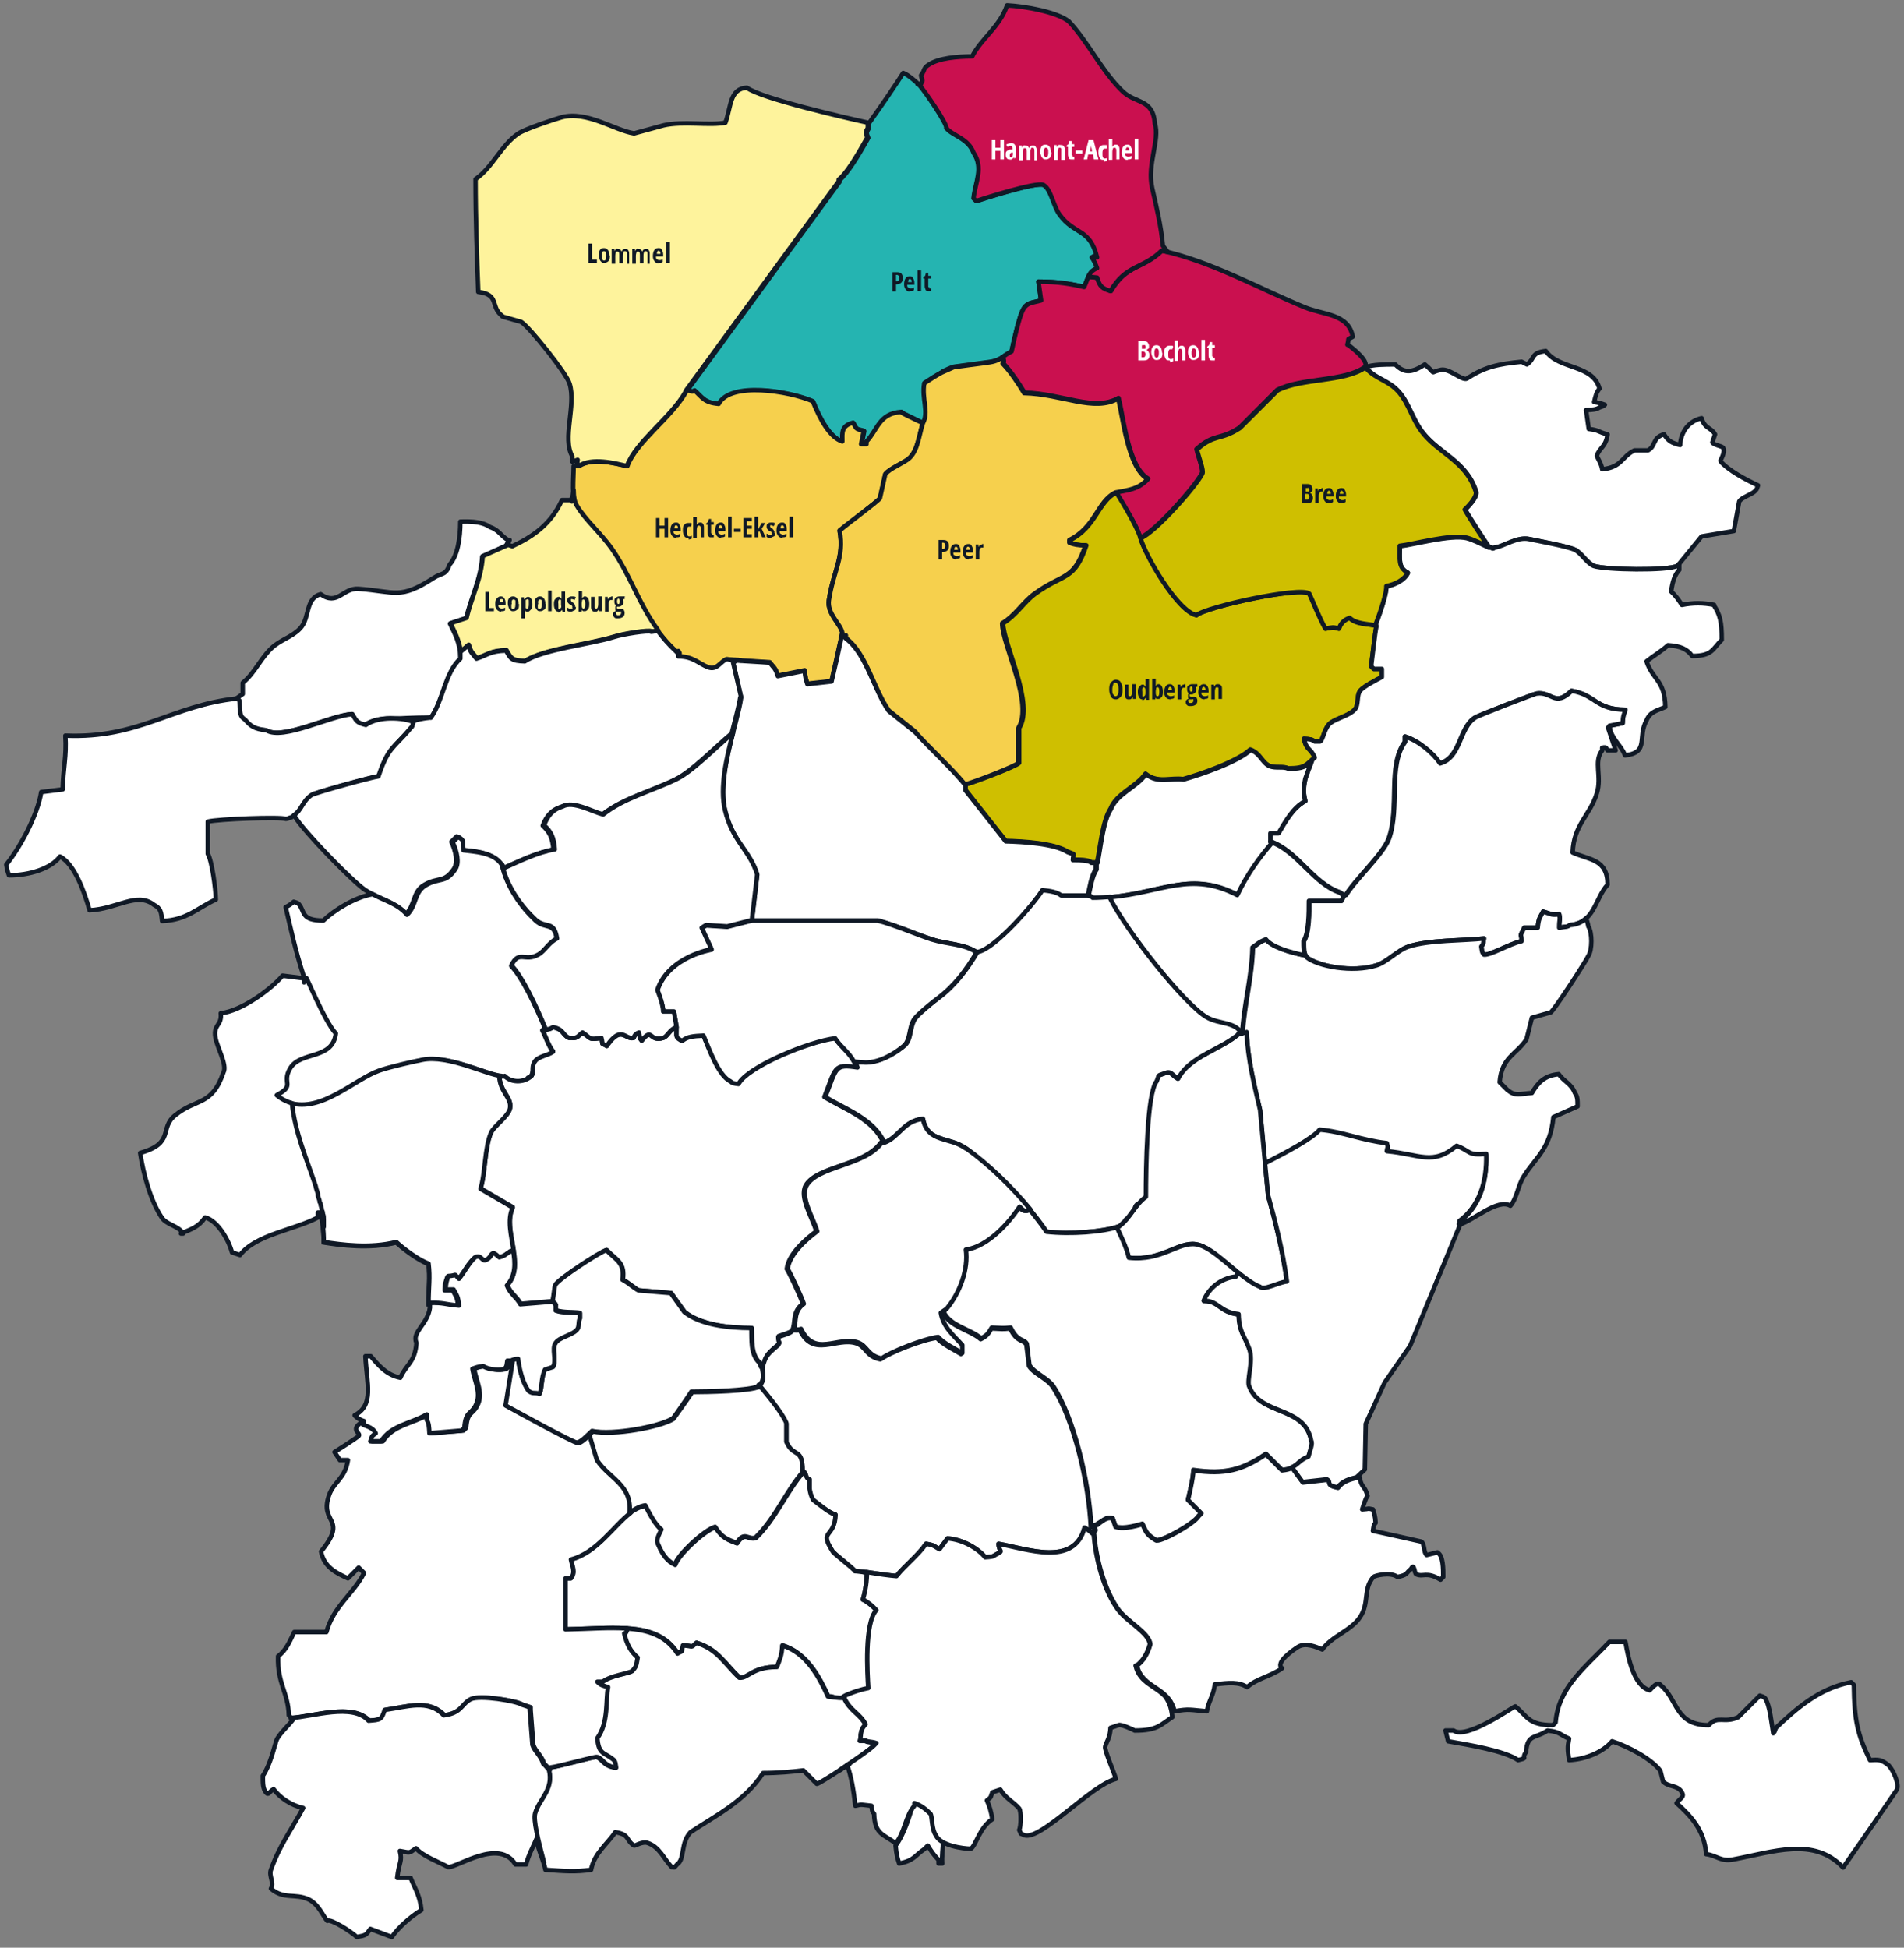 <?xml version="1.0" encoding="UTF-8"?> <svg xmlns="http://www.w3.org/2000/svg" version="1.1" viewBox="0 0 425.2 435"><rect x="0" y="0" width="425.2" height="435" fill="#808080" stroke="none"/><defs><style> .cls-1, .cls-2, .cls-3, .cls-4, .cls-5, .cls-6, .cls-7, .cls-8, .cls-9, .cls-10, .cls-11 { stroke: #101926; } .cls-1, .cls-2, .cls-4, .cls-5, .cls-8, .cls-10, .cls-11 { stroke-linecap: round; stroke-linejoin: round; } .cls-1, .cls-3, .cls-12, .cls-7, .cls-10 { fill: #fff; } .cls-1, .cls-3, .cls-9 { fill-rule: evenodd; } .cls-13 { fill: #101926; } .cls-2 { fill: #ca104f; } .cls-3, .cls-6, .cls-7, .cls-9 { stroke-miterlimit: 10; } .cls-4 { fill: #f6d04d; } .cls-5, .cls-6, .cls-9 { fill: #fef39c; } .cls-8 { fill: #25b4b1; } .cls-11 { fill: #cfbf00; } </style></defs><g><g id="Laag_1"><g id="Layer_1"><path class="cls-8" d="M206.5,85.5c1.5-1,2.8-1.8,3.9-2.4l2.7-1.2,7.4-1c1.9-.2,2.7-.7,3.5-1.2h0c.5-.4,1.1-.7,1.9-1.2.6-2.9,1.7-7.5,2.4-9,.9-2.1,2.2-1.8,4.2-2.4-.2-1.4-.4-2.8-.6-4.2,4.3,0,7.2.5,10.2,1.2.8-1.8,1-3.4,3-4.2-.3-.8-.7-1.8-1.2-2.4,1-.6,0,0,1.2,0-1.6-6.6-5.1-5-8.4-9.6-1.4-1.9-1.9-5.7-3.6-6.6-1.7-.7-13.2,3-15,3.6-.2-.2-.4-.4-.6-.6.4-3.7,2.3-6.8,0-10.2-1.2-3.2-4.5-3.7-6-5.4.4-.7-4.8-8.3-6-9.6-.5-.4-2.6-2.4-3.8-2.8-1.2,1.9-4.2,6.4-7.7,11.3v1.1c-.6,1-.5,1.1-.1,2.1-2.4,4.3-4.7,8-6.4,9.4v.4l-34.1,46.7c1.7,0,.8.6,1.8,0,1.8,1.6,2.1,2.7,5.4,3,2.6-5,15.6-2.9,21-.6,1.6,4,3.8,8.1,6.6,9,0-1.9-.3-3.5,2.4-4.2.9,1.5.4,1.3,2.4,1.8-.2,1-.4,2-.6,3h1.2v-.6c2.5-2.6,2.8-6.3,7.8-6.6.5.4,3.2,1.6,4.8,2.4-.7,2.1-1,4.4-1.8,6.2.9-1.8,1.2-4.2,1.9-6.3,1.4-2.5-.3-5.4.3-8.9h0Z"></path><path class="cls-10" d="M204,402.5c-.8,3-2.2,7.4-4,9.7.2,2.1.4,2.7.8,4,3.4-.7,3.4-1.7,5.6-3.2.3-.3.5-.5.8-.8.7,1.2,1.5,2.3,2.4,3.2v.8h.8c-.2-3.3,1-7-.6-8.9,0-4.6-2.4-3.8-5.9-4.8h0Z"></path><path class="cls-6" d="M64.7,182.6c.2,0,.3-.1.5-.2-.2,0-.3.1-.5.2h0Z"></path><path class="cls-6" d="M65.5,182.2c0,0-.2.1-.4.2,0,0,.3-.1.4-.2Z"></path><path class="cls-10" d="M421.8,394.3c-1.7-1.4-2.3-1.3-4.2-1.2-2.8-5.7-3.5-8.9-3.6-16.8l-.6-.6c-7.3,1.4-12.3,6-16.8,10.2-.4,1-.1.6-.6,1.2-.4-2.2-.7-6.1-1.8-7.8-.6-.5-.1-.2-1.2-.6l-4.8,4.8c-3.2,1.5-4.6-.5-6.6,1.8-7.6,0-6.8-5.7-10.8-9-.6-.8-1.6.4-2.4,1.2-3.5-.9-4.8-7.2-5.4-10.8h-3.6c-5.6,5.9-11.4,10.2-12,18l-.6.6c-5.5,0-5.6-1.9-8.4-4.2-.7.2-10.9,7.5-13.8,5.4h-1.8c.2.8.4,1.6.6,2.4,4.6.8,12.6,2.1,15.6,4.2,2.5-.6.6-.2,1.8-1.8.3-4.1,2-2.9,4.8-4.8,2.9.3,2.8,1,4.8,1.8-.4,2.2-.3,2.4,0,4.8,3.9-.2,7.7-1.9,9.6-4.2,3.5,1.1,8.8,3.9,10.8,6.6.2.8.4,1.6.6,2.4,1.3,1.3,3.2.7,4.2,2.4.6,1.1-.3,1.2-1.2,2.4,3,2.7,6.3,6,6.6,11.4,2.4.3,3.2,1.7,6,1.2,9.1-1.7,18.1-5.1,24.6,1.8,0,0,11.9-17.1,12-17.4.6-1.1-.7-4.2-1.8-5.4h0Z"></path><path class="cls-6" d="M65.6,182.2h0Z"></path><path class="cls-6" d="M65.2,182.4h0Z"></path><path class="cls-9" d="M123.1,262.1c3,.5,6,10.5,8.6,11.4-.8,4.5-12.5-.4-11.2,3.4-.5.6-6.5,2.2-6.8,3-1.1.6-1,.8-2.4,1.2-2.2-2-1.1-.2-3,.6-.9.4-1-1.3-2.4-.6-1.5,1.4-2.3,3.2-3.6,4.8-1.4-1.4-.2-.7-2.4-.6-.3,1-.5,1.4-.6,3h1.8c.7,1.4,1,1.4,1.2,3.6-3.6-.3-3.2-.7-6.6-.6,0-3.9.4-5.7,0-9-2.1-.7-5.6-3.3-7.2-4.8-6,1.5-12.4.6-16.2,0,0-12-7.6-21.4-7.8-33.9.4,0,1.8-.4,2.2-.4,4.7-8.6,22.5-19.2,31.4-21.1,6.1-1.3,16.2,17.7,21.6,17.3-.2,3.4,2,8.3,2.3,12.4-4.2,3.2,1.8,3.9,1.1,10.3Z"></path><path class="cls-6" d="M213,81.9c-.9.3-1.8.7-2.7,1.2l2.7-1.2Z"></path><path class="cls-4" d="M201.3,92c-5,.3-5.3,4-7.8,6.6v.6h-1.2c.2-1,.4-2,.6-3-2-.5-1.5-.3-2.4-1.8-2.7.7-2.4,2.3-2.4,4.2-2.8-.9-5-5-6.6-9-5.4-2.3-18.4-4.4-21,.6-3.3-.3-3.6-1.4-5.4-3-1,.6,0,0-1.8,0,0,0,0,.2-.1.3-3.1,5.7-11.1,11.1-13.1,16.6-2.5-.6-7.9-2-10.8,0h-1.2c0,2.8-.5,7.1.6,9,1.8,3.1,5.4,6.2,7.8,9.6,5.3,7.4,6.7,15.5,14.4,22.8l.6.6v-.6c.6,1,0,0,0,1.2,3.3,0,4.5,1.6,6.6,2.4,2,.8,2.8-1.3,4.2-1.8,3.2.2,6.4.4,9.6.6.9,1.2,1.3,1.2,1.8,3,2-.4,4-.8,6-1.2.1,1.6.3,2,.6,3,1.8-.2,3.6-.4,5.4-.6.8-3.6,1.6-7.2,2.4-10.8-.4-2-3.4-4.2-3-7.2,1-6.7,3.5-9.5,2.4-15.6,1.6-1.4,8.3-6.3,9-7.2.4-1.8.8-3.6,1.2-5.4,1-1.3,4.2-2.5,5.4-3.6,1.9-1.8,2.1-5,3-7.8-1.6-.8-4.3-2-4.8-2.4h0Z"></path><path class="cls-5" d="M112.2,70.7c1.4.4,2.8.8,4.2,1.2,1.9,1.2,10.2,11.6,10.8,13.8,1.5,4.8-1.7,12.3.6,16.2v1.2c.4,0,.8-.3,1.2-.4l-.2,1.4h.4c3-2,8.3-.6,10.8,0,2-5.5,9.9-10.9,13.1-16.6,0,0,0-.2.1-.3l34.1-46.7v-.4c1.7-1.3,4-5.1,6.4-9.4-.4-1-.5-1.1.1-2.1v-1.2c-5-1.1-23.8-5.4-27-7.8-3.9.2-3.5,4.2-4.8,7.8-3.6.7-9.5-.4-13.8.6-2.2.6-4.4,1.2-6.6,1.8-4.4-.7-10.5-5.1-16.2-3.6-1.5.4-8.1,2.6-9.6,3.6-3.8,2.5-5.8,7.6-9.6,10.2,0,8.8.3,17.3.6,25.2,4.9.6,2.6,3.4,5.4,5.4h0Z"></path><path class="cls-2" d="M300.9,77c.5-1.9-.3-.9,1.2-1.8-1-5.2-6.5-4.8-10.8-6.6-10-4.1-20.8-10.2-31.8-12.6-4.4,4.2-7.9,3-11.4,9-1.9-.6-2.4-1-3-3l-2-.2c-.4.7-.6,1.5-1,2.3-3-.7-5.9-1.2-10.2-1.2.2,1.4.4,2.8.6,4.2-2.1.6-3.3.4-4.2,2.4-.7,1.5-1.8,6.1-2.4,9-.8.4-1.4.8-1.9,1.2.2.7.3,1.2,0,1.4,1.7,1.7,3.6,4.6,4.8,6.6,8.5.2,15.6,4.3,21,1.2,1.1,4.1,2.1,15.4,6.6,18-2,2.2-4,2.4-7.2,3,1.7,3.3,4.3,6.5,5.4,10.2,3.1-1.1,12.3-11.4,13.8-14.4.4-.7-.8-3.6-1.2-5.4,4-3.6,5.2-1.9,9.6-4.8,2.8-2.8,5.6-5.6,8.4-8.4,5.4-2.8,15.1-1.8,19.7-5.2.7-1.3-2.5-3.9-4-5h0Z"></path><path class="cls-2" d="M211.4,28.7c1.5,1.7,4.8,2.2,6,5.4,2.3,3.4.4,6.5,0,10.2.2.2.4.4.6.6,1.8-.6,13.4-4.3,15-3.6,1.7.9,2.2,4.7,3.6,6.6,3.3,4.6,6.8,3,8.4,9.6-1.2,0-.2-.6-1.2,0,.5.6.9,1.6,1.2,2.4-1.1.4-1.6,1.1-2,1.9l2,.2c.6,2,1.1,2.4,3,3,3.5-6,7.1-4.8,11.4-9,.5,0,1,.2,1.4.3l-1.1-1.4c-.4-4.4-1.5-9-2.4-12.9-1.2-5.4,1.8-10.8.6-14.4-.4-5.6-4.3-4.4-7.2-7.2-4.6-4.4-7.8-11.2-12-15.6-2.6-2.1-9.8-3.4-13.8-3.6-1.7,4.9-5.7,7.3-7.8,11.4-3.3,0-7.5.4-9.6,1.8-1.4.8-.9,1.3-1.8,2.4,0,.4.2.8.3,1.2l-.5,1.2s-.1-.1-.2-.2c-.1,0-.3-.2-.4-.2.2,0,.3.1.4.2,1.2,1.3,6.4,8.9,6,9.6h.1Z"></path><path class="cls-11" d="M308.6,149.4v1.8c-1.1.6-3.9,2-4.8,3-.9,1.1-.3,3.1-1.2,4.2-1.2,1.4-3.8,1.9-5.4,3-1.5,1.1-1.7,3.9-2.4,4.2h-1.2c-.7-.5-1-.5-2.4-.6.6,2.7,1.5,2,2.4,4.2-2.1,1.6-1.9,2.4-6,2.4-1-.6-2.8,0-4.2-.6-1.7-.8-2-2.8-4.2-3.6-2.9,2.7-11.1,5.5-15,6.6-2.8-.4-5.7,1-8.4-1.2-2.1,3-6.4,4.3-7.8,7.8-1.8,2.7-2.3,8.7-3,12h-1.2c-.9-.6-2.5-.6-4.2-.6,0-1.6.8-1-1.2-1.8-2.9-1.9-9.9-2.3-13.8-2.4-3-3.8-6-7.6-9-11.4v-1.2c1.5-.3,11.5-4.1,12-4.8v-7.8c3.5-5.4-3.5-18.5-3.6-23.4,3-1.8,4.6-4.7,7.2-6.6,6.5-4.7,8.7-2.8,11.4-10.8-1.7,0-2.6-.2-3.6-.6v-.6c5.8-2.9,6.2-8.6,10.3-10.6,0,0,4.6,7.3,5.4,10.2s8.1,16.3,12.5,17.2c2.2-1.9,23.4-6.5,25.2-4.8.8,1.7,2.2,5.3,3.6,7.8,1.9-.3,1.4-.4,3,0q.6-1.8,2.4-2.4c1.5,1.6,4.5,1.3,6,1.8-.4,1.9-.8,6-1.2,9l.6.6h1.8Z"></path><path class="cls-10" d="M243.8,192.7c-.9-.6-2.5-.6-4.2-.6,0-1.6.8-1-1.2-1.8-2.9-1.9-9.9-2.3-13.8-2.4-3-3.8-6-7.6-9-11.4v-1.2h0c-3.4-4.1-7.5-7.7-11.1-11.7-2-1.6-4-3.2-6-4.8-3.4-4.8-5-12.8-9.6-16.2v-.6c-.4.2-.7.3-1,.4-.7,3.3-1.4,6.5-2.2,9.8-1.8.2-3.6.4-5.4.6-.3-1-.5-1.4-.6-3-2,.4-4,.8-6,1.2-.5-1.8-.9-1.8-1.8-3-2.5-.2-5.1-.3-7.6-.5-.2.3-.4.5-.6.5.6,2.6,1.2,5.2,1.8,7.8-.7,5.4-5.4,17.4-3.6,25.2,1.7,7.2,5.5,8.9,7.2,14.4-.4,3.4-.8,6.8-1.2,10.2h28.2c3.8,1,8.4,3,12,4.2s7.5,1,10.2,3c3.8-.7,12.4-10.6,14.4-13.8,1.7.2,3.2.4,4.2,1.2h6c.4-1.9.8-4.6,1.8-6v-1.5h-1,.1Z"></path><path class="cls-10" d="M354.2,91.6l.6,4.2c2.5.3,2,.7,4.2,1.2-.4,2.9-1.7,2.8-2.4,4.8,0,.2,1.1,1.9,1.2,3,4.4-.4,4.4-2.9,7.2-4.2h3c1.9-1,.9-2.8,3.6-3.6,1,1.5,1.6,1.9,3.6,2.4.2-3.2,2.1-5.4,4.8-6,.7,2.4,2.1,2,3,3.6l-.6,1.8c.3.6,2.1.8,2.4,1.2.6,1-.7,2.9-.6,3,1.8,2.1,5.8,4.2,8.4,5.4-.4,1.1-.1.6-.6,1.2-.8.9-3,1.4-3.6,2.4l-1.2,6.6-7.2,1.2c-1.8,2.2-3.6,4.4-5.4,6.6-2.1,1.1-16,.9-18.6,0-1.5-.6-2.8-2.9-4.2-3.6-1.6-.8-8.9-2.1-10.2-2.4-3.3-.7-6.8,2.7-9,1.8-.5-.5-5.2-7.9-5.4-8.4,1.2-1.1,3-3.2,2.4-4.2-2.2-6.7-8.3-8.3-12-13.2-2.5-3.3-3.2-7.7-6.6-10.2-2.2-1.6-4.4-2.1-6-4.2,1.6-.6,4.2-.6,6.6-.6,2.1,2.2,4,1.7,6.6,0,2.9,2.4.7,1.8,3.6,1.2,2-.4,5.1,2.9,6,1.8,3.8-2.4,6.7-3.1,12-3.6l1.2.6c1.9-1.4.8-2.6,4.2-3,2.9,4.2,10.5,2.9,12,8.4-.7.8-.9,1.7-1.2,3,1.4.2,1.5.3,2.4.6-.6.5-.2.2-1.2.6-.8.5-1.5.5-3,.6h0Z"></path><path class="cls-10" d="M382.8,135.1c-2.4-.5-4.8-.5-7.2,0-.7-1.1-1.5-2.2-2.4-3,.3-2.1.7-3.6,1.8-4.8v-1.2h-.2c0,0-.2.2-.3.3-2.1,1.1-16,.9-18.6,0-1.5-.6-2.8-2.9-4.2-3.6-1.6-.8-8.9-2.1-10.2-2.4-2.7-.6-5.6,1.6-7.7,1.9-.1,0-.2.2-.3.2-.2,0-.3,0-.5-.2-.2,0-.3,0-.5,0h0c-1.5-.7-3.4-1.7-4.9-2.1-3.5-.9-12.1,1.5-15,1.8,0,3-.4,4.9,1.8,6-.8,1.6-2.8,2.6-4.8,3,.1,1.3-1.1,5.2-2.5,8.8h.3c-.4,1.9-.8,6-1.2,9,.2.2.4.4.6.6h1.8v1.8c-1.1.6-3.9,2-4.8,3-.9,1.1-.3,3.1-1.2,4.2-1.2,1.4-3.8,1.9-5.4,3-1.5,1.1-1.7,3.9-2.4,4.2h-1.2c-.7-.5-1-.5-2.4-.6.6,2.7,1.5,2,2.4,4.2-.2.2-.4.3-.6.5-1.1,3.3-2.5,5.5-1.5,9.2-2.8,1.5-4.4,4.5-6,7.2h-1.8v1.8c6.2,2.2,9.4,9.3,15.6,11.4.6.5.1.2,1.2.6,2.3-3.7,8.3-9.1,9.6-12.6,2.5-7-.3-16.3,3.6-21.6v-1.2c2.9.9,6.3,3.6,7.8,6,4.7-1.3,4.2-7.8,7.8-10.2.7-.5,13.5-5.4,13.8-5.4,3.4-.5,4,3.1,7.8-.6,5.4.9,5.3,4.2,12,4.2-.3,1-.5,1.4-.6,3-1,.2-2,.4-3,.6.7,3.2,2.6,4.1,3.6,6.6,5.5-.6,2.7-4.1,4.8-7.8.8-2,2.4-2.2,4.2-3-.1-6-2.8-6-4.2-10.2,1.5-1.2,3.4-2.3,4.8-3.6,2.8.2,4.2.8,5.4,2.4,4.5,0,4.5-1.5,6.6-3.6,0-4.2-.4-5.6-1.8-7.8h.1Z"></path><path class="cls-10" d="M359.5,162.6c0-.2-.1-.3-.1-.5,1-.2,2-.4,3-.6,0-1.6.3-2,.6-3-6.7,0-6.6-3.3-12-4.2-3.8,3.7-4.4.1-7.8.6-.4,0-13.1,4.9-13.8,5.4-3.6,2.4-3.1,8.9-7.8,10.2-1.6-2.4-4.9-5.1-7.8-6v1.2c-3.9,5.3-1.1,14.6-3.6,21.6-1.3,3.5-7.3,8.9-9.6,12.6h-.3c-.3.4-.5.8-.7,1.3h-7.2c0,2.6,0,7.2-1.2,9,0,1.6,0,2.8.6,3.6,2.6,2,10.2,3.5,15.6,1.8,2.3-.7,4.9-3.5,7.2-4.2,4.5-1.5,12.4-1.3,16.8-1.8-.2,1.2-.1,1.2-.6,1.8.2,1.2.1,1.2.6,1.8,1.4.2,5.7-2.4,8.4-3,0-1.7-.4-.9,0-1.8.2-.4.4-.8.6-1.2h3c.2-2.3.5-2.2,1.2-3.6,2.2.6,1.7.8,3.6.6.3,1.4,0,.9,0,3,1.7-.3,1.7-.1,2.4-.6,5.5-.4,5.6-6,8.4-9,0-5.8-4.1-5.5-7.8-7.2.2-6.2,3.9-8.3,5.4-13.2,1.2-3.8-.8-7.1,1.2-9.6v-.6c1.2-.3.8.3,1.2.6h1.8c-.6-1.7-1.1-3.4-1.7-5.1l.4.2h0Z"></path><path class="cls-10" d="M283.7,187.9v-1.8h1.8c1.6-2.7,3.2-5.7,6-7.2-.3-1.1-.4-2-.3-2.9,0-.6.3-2.1.3-2.1.5-1.3.5-1.5,1-2.7.2-.4.3-.9.5-1.3h0c-1.4,1.2-1.7,1.8-5.3,1.8-1-.6-2.8,0-4.2-.6-1.7-.8-2-2.8-4.2-3.6-2.9,2.7-11.1,5.5-15,6.6-2.8-.4-5.7,1-8.4-1.2-2.1,3-6.4,4.3-7.8,7.8-1.8,2.7-2.3,8.7-3,12h-.2v1.5c-1,1.4-1.4,4.1-1.8,5.9.6.1,1,.3,1,.5,14.7-.2,20.9-6.7,32.4-.7,2.2-4.8,5.1-8.6,7.8-11.7-.1,0-.3-.1-.4-.2h-.2Z"></path><path class="cls-11" d="M304.9,82c1.6,2.1,3.8,2.6,6,4.2,3.4,2.5,4.1,6.9,6.6,10.2,3.7,4.9,9.8,6.5,12,13.2.6,1-1.2,3.1-2.4,4.2.2.5,4.9,7.9,5.4,8.4h0c-1.5-.7-3.4-1.7-4.9-2.1-3.5-.9-12.1,1.5-15,1.8,0,3-.4,4.9,1.8,6-.8,1.6-2.8,2.6-4.8,3,.1,1.3-1.1,5.2-2.5,8.8-1.6-.4-4.2-.3-5.7-1.7q-1.8.6-2.4,2.4c-1.6-.4-1.1-.3-3,0-1.4-2.5-2.8-6.1-3.6-7.8-1.8-1.7-23,2.9-25.2,4.8-4.4-1-11.5-13.5-12.5-17.2,3.1-1.1,12.3-11.4,13.8-14.4.4-.7-.8-3.6-1.2-5.4,4-3.6,5.2-1.9,9.6-4.8,2.8-2.8,5.6-5.6,8.4-8.4,5.4-2.8,15.1-1.8,19.7-5.2"></path><path class="cls-10" d="M123.5,229.4c2.5.5,2.1,1.8,3.6,2.4h.6c1.3.2,1.6-.7,2.4-1.2,2,1.3,1.2,1.7,4.2,1.2.5,1.9-.3.9,1.2,1.8,3.3-4.8,4.1-1.3,6-1.8,0,0,.2-.9,1.2-1.2.2,1.2.1,1.2.6,1.8,2.5-3.1,1.6.4,4.8-.6,1-.3,1.4-1.9,3-2.4,0,2.3-.3,2.1,1.2,3,1.2-1,2.5-1.1,4.8-1.2,1.2,2.8,3.3,8.9,6,10.2.6.5.6.4,1.8.6,2.1-3.9,15.8-9.5,21.6-10.2,1.6,2.4,3.8,3.5,4.8,6.6-5.2-.8-4.6,0-7.2,6.6,4.8,2.9,10.8,4.9,13.2,10.2h-.6c-3.7,5.2-14.3,5.2-16.8,9.6-1.4,2.7,1.5,7.1,2.4,10.2-2.2,1.6-6.2,5-6.6,8.4.5.7,3,6,3.6,7.8-2.5,1.8-1.5,4.1-2.4,6-.6.5-2.2.9-3,1.2,0,1.7.6.8,0,1.8-2,1.8-2.9,2.1-3.6,5.4-.5-.6-.2-.2-.6-1.2-2.1-2-1.7-5.2-1.8-7.8-5.2,0-11.4-.7-15-3.6-1-1.4-2-2.8-3-4.2-2.4-.2-4.8-.4-7.2-.6-.9-.4-2.4-1.8-3.6-2.4.5-3.8-1.2-4.2-3.6-6.6-1.6.5-10.8,6.5-11.4,7.8-.2.5-.3,2.1-.6,3.6-2.4.2-4.8.4-7.2.6-1-1.8-2.2-2.2-3-4.2,4.3-4.7-1.3-12.2,1.2-17.4l-7.2-4.2c1.1-3.3.9-9.4,2.4-12.6.7-1.5,3.9-3.6,4.2-5.4.4-2.4-2.3-3.6-2.4-7.2h1.2c1.3,1.4,4.1,1.7,6,0,.5-.7,0-2,.6-3,.7-1.4,3-1.5,4.2-2.4-1-1.2-1.7-3.5-2.4-4.8,1.4-.1,1.7-.1,2.4-.6h0Z"></path><g><path class="cls-10" d="M113.3,121.6c.2-.3.3-.6.5-1-.2.3-.3.6-.5,1h0Z"></path><path class="cls-10" d="M96.3,160.3c2.8-3.9,3.1-10,6.6-13.2-.2-3.6-1.2-5.3-2.4-7.8,1.2-.4,2.4-.8,3.6-1.2,1.1-4.7,3.3-8.8,3.6-13.8,1.8-.8,3.6-1.6,5.4-2.4,0,0,0-.2,0-.2h0c.2-.3.3-.6.5-1-1.8-1-2.1-2.3-4.2-3-1.5-1.1-3.9-1.3-6.6-1.2,0,3.7-.6,7.6-2.4,9.6-.9,2.5-1.6,1.7-3.6,3-7.6,4.9-8.4,3-16.8,2.4-3.5-.2-4.6,3.9-8.4,1.2-3.3.9-2.5,4.9-4.2,7.2-1.5,2-4,2.7-6,4.2-2.9,2.2-4.4,6.2-7.2,8.4v2.5l-1.4,1,.5.5c0,2.7,0,3.5,1.2,4.2,1.3,1.5,2.1,2.2,4.8,2.4,3.7,2.3,14.3-3.3,19.2-3.6.9,1.5.9,1.9,3,2.4,1.7-1.2,4.3-1.6,6.7-1.4,3.7-.2,7.6-.3,8-.2h0Z"></path></g><path class="cls-10" d="M69.7,177.5c.6-.5,13.8-4.1,15-4.2,2.3-6.8,3.4-6.2,7.2-10.8.5-.6.2-.1.6-1.2-2.5-1.1-8-1.4-10.8.6-2.1-.5-2.1-.9-3-2.4-4.9.3-15.5,5.9-19.2,3.6-2.7-.3-3.5-.9-4.8-2.4-1.2-.7-1.1-1.5-1.2-4.2l-.5-.5h0c-14.6,1.5-21.9,9-38.4,8.3.3,4.7-.5,7.2-.6,12-1.6.2-3.2.4-4.8.6-.8,5.2-4.8,12.5-7.8,16.2.2,1.4.3,1.5.6,2.4,4.6,0,9.4-1.5,11.4-4.2,3.3,1.7,5.5,8.1,6.6,12,6.2-.3,10.6-4.2,14.4-1.2,1.5.8,1.6,1.5,1.8,3.6,5.6-.2,7.8-2.9,12-4.8,0-2.2-.9-8.8-1.8-10.2v-7.2c2.4-.6,16.4-1.1,17.4-.6.4,0,.7-.2,1-.3h0c.2,0,.3-.1.5-.2h0c0,0,.2-.1.4-.2h0c1.9-1.2,2-3.2,4-4.6h0Z"></path><path class="cls-5" d="M127.3,111.7h-1.8c-2.5,5.4-6.4,8.1-11.1,10.3l-1.2-.4s0,.2,0,.2c-1.8.8-3.6,1.6-5.4,2.4-.3,5.1-2.5,9.1-3.6,13.8-1.2.4-2.4.8-3.6,1.2,1,2.1,1.9,3.7,2.3,6.3,1-.7,1.7-1.4,1.8-1.5.5,1.8.9,1.8,1.8,3,2.5-.8,3-1.7,6.6-1.8,1.1,1.9,1.2,2.3,4.2,2.4,4.2-2.7,14.7-3.8,19.8-5.4,2.1-.7,8-1.6,8.4-1.2.5,0,1-.1,1.5-.2-4.4-6-6.2-12.3-10.4-18.3-2.4-3.4-6-6.5-7.8-9.6-.5-.8-.7-2-.7-3.4l-.4,2.5c0,0-.2-.3-.3-.4h0Z"></path><path class="cls-4" d="M204.5,163.5c-2-1.6-4-3.2-6-4.8-3.4-4.8-5-12.8-9.6-16.2v-.6c-.4.2-.7.3-1,.4l.2-1c-.4-2-3.4-4.2-3-7.2,1-6.7,3.5-9.5,2.4-15.6,1.6-1.4,8.3-6.3,9-7.2.4-1.8.8-3.6,1.2-5.4,1-1.3,4.2-2.5,5.4-3.6,1.9-1.8,2.1-5,3-7.8,1.4-2.5-.3-5.4.3-8.9,1.5-1,2.8-1.8,3.9-2.4l2.7-1.2,7.4-1c1.9-.2,2.7-.7,3.5-1.2h0c.2.7.3,1.2,0,1.4,1.7,1.7,3.6,4.6,4.8,6.6,8.5.2,15.6,4.3,21,1.2,1.1,4.1,2.1,15.4,6.6,18-2,2.2-4,2.4-7.2,3-4.1,2-4.4,7.7-10.3,10.6v.6c1,.4,1.9.6,3.6.6-2.7,8-4.9,6.1-11.4,10.8-2.6,1.9-4.2,4.8-7.2,6.6,0,4.9,7.1,18,3.6,23.4v7.8c-.5.7-10.2,4.4-11.9,4.8-3.4-4.1-7.5-7.7-11.1-11.7h.1Z"></path><g><path class="cls-1" d="M165.5,155.7c-.6-2.6-1.2-5.2-1.8-7.8.2,0,.4-.2.6-.5h.6c-.6,0-1.5,0-2.6-.2-1.4.5-2.2,2.6-4.2,1.8-2.1-.8-3.3-2.4-6.6-2.4,0-1.2.6-.2,0-1.2v.6l-.6-.6c-1.6-1.5-2.9-3-4-4.5-.5,0-1,.2-1.5.2-.4-.4-6.3.5-8.4,1.2-5.1,1.6-15.7,2.7-19.8,5.4-3-.1-3.1-.5-4.2-2.4-3.6.1-4.1,1-6.6,1.8-.9-1.2-1.3-1.2-1.8-3-.2.1-.8.7-1.8,1.5,0,.5,0,.9,0,1.5-3.5,3.2-3.8,9.3-6.6,13.2-.3-.1-4.9.6-3.9,1.1-.4,1.1,0,.6-.6,1.2-3.8,4.6-4.9,4-7.2,10.8-1.2.1-14.4,3.7-15,4.2-2,1.4-2.1,3.3-3.9,4.5.2.2.3.4.4.5,1.8,3,12.7,14.3,15.6,16.2,3.2,2.1,6.7,2.6,9,5.4,2.2-2.1,1.5-5.1,4.2-6.6,3.1-1.8,4.4-.3,6.6-3.6.9-1.5.4-3.8-.6-6,.4-.4.8-.8,1.2-1.2,1.6.9.9,1,1.2,3,2.3.3,7.8.4,9,4.2,3.4-1.5,7.6-3.6,11.4-4.2-.2-2.8-.9-4-2.4-5.4.8-2.1,1.9-3.5,4.2-4.2,2.3-1.3,6.6,1.2,9,1.8,4.7-3.7,10.6-5.1,16.2-7.8,3.8-1.8,8.7-7,12.8-10.4.8-3.2,1.6-6,1.9-8h.1Z"></path><path class="cls-3" d="M165.2,147.5c.6,0,.5,0,0,0h0Z"></path></g><path class="cls-1" d="M354.3,205c-.9.9-2.1,1.5-3.7,1.6-.7.5-.7.3-2.4.6,0-2.1.3-1.6,0-3-1.9.2-1.5,0-3.6-.6-.7,1.4-1,1.4-1.2,3.6h-3c-.2.4-.4.8-.6,1.2-.4.9,0,0,0,1.8-2.7.6-7,3.2-8.4,3-.5-.6-.4-.6-.6-1.8.5-.6.4-.6.6-1.8-4.4.5-12.3.3-16.8,1.8-2.3.7-4.9,3.5-7.2,4.2-5.4,1.7-13.1.2-15.6-1.8,0-.1-.1-.2-.2-.4-3.6-.7-7.5-2-8.8-3.6-1.6.6-1.8,1-3,1.8-.2,6.9-1.9,12.6-2.3,19.3.3-.1.7-.3.9-.3.2,6,1.8,12.2,3,17.4.4,4,.7,8,1.1,12,4.9-2.5,10.7-5.6,12.2-7.5,5,.4,9.4,2.4,15,3,.4,1.5.2.3,0,1.8,7.5.7,10.2,3.3,15.6-1.2,3.3,1.2,2.3,2.2,6.6,1.8.2,6.4-1.6,11.7-6,15v.6c3.3-1,8.6-5.9,11.4-4.2,1.5-1.8,1.7-4.6,3-6.6,2.8-4.4,5.9-6.1,6.6-13.2,1.8-.8,3.6-1.6,5.4-2.4,0-1.5,0-2.2-.6-3-.8-2.1-2.4-2.5-3.6-4.2-3.3.3-4.7,2-6,4.2-2.8.2-3.6.8-5.4-.6-.6-.6-1.2-1.2-1.8-1.8.4-5.6,3.8-6.2,6-9.6.4-1.6.8-3.2,1.2-4.8,1.4-.4,2.8-.8,4.2-1.2.8-.5,8-11.6,8.4-12.6.9-1.3.9-5.3,0-6.6,0-.2-.2-1-.5-1.8h0Z"></path><path class="cls-1" d="M283.2,267.1c-.6-6.4-1.2-12.8-1.8-19.2-1.2-5.2-2.8-11.4-3-17.4-.5.2-1.1.3-1.7.3-4.1,3.7-11.1,5.1-13.7,10.1-1.5-.9-1.5-1.8-3-1.2-1.7.7-1.1.1-1.8,1.8-2.2,2.6-2.5,19.7-2.4,25.8-2.5,1.8-3.5,4.9-6,6.6-.2,0-.3.1-.5.2h0c.9,1.9,2.2,4.6,2.7,6.8,7.4.8,11-3.6,15-3,4.3.6,10.3,8.2,14.4,9.6.8.9,4.1-1,6-1.2-.9-6.8-2.7-13.9-4.2-19.2h0Z"></path><path class="cls-1" d="M269.6,227.1c-5-2.9-18.1-19.4-21.7-26.8-1.2.1-2.6.2-3.9.2,0-.2-.4-.3-1-.5h-6c-1-.8-2.5-1-4.2-1.2-2,3.2-10.6,13.1-14.4,13.8h-.1c-2.3,3.9-5,7.5-8.6,10.2-1.1.8-4.7,3.7-5.4,4.8-1.2,1.9-.7,4.7-2.4,6-2.3,1.9-5.4,3.6-8.4,3.6s-1.6-.1-2.6-.2c.2.4.4.9.6,1.4-5.2-.8-4.6,0-7.2,6.6,4.8,2.9,10.8,4.9,13.2,10.2,3.3-1.2,4.3-4.9,8.6-5.3,1.1,5.4,5.9,3.9,9.6,6.6,6.3,4.6,13.7,12.1,18,18.6,5.2.6,12.7,0,16.2-1.2,2.5-1.8,3.5-4.8,6-6.6,0-6.1.2-23.2,2.4-25.8.7-1.7,0-1.1,1.8-1.8,1.5-.6,1.5.3,3,1.2,2.6-5.1,9.8-6.5,13.8-10.2h.6c-1.6-2.7-5-2-7.8-3.6h-.1Z"></path><path class="cls-1" d="M112.7,240.3c1.3,1.4,4.1,1.7,6,0,.5-.7,0-2,.6-3,.7-1.4,3-1.5,4.2-2.4-1-1.2-1.7-3.5-2.4-4.8h.8c-2.3-5.6-5.4-12-7.7-14.3,1.7-3.5,3-.7,6-2.4,1.5-.8,2.3-2.7,4.2-3.6-.7-4.1-2.5-2.1-4.8-4.2-3.1-2.9-6.4-7.4-7.5-12.4-1.7-2.9-6.5-3-8.6-3.3-.3-2,.4-2.1-1.2-3-.4.4-.8.8-1.2,1.2,1,2.2,1.5,4.6.6,6-2.2,3.3-3.5,1.8-6.6,3.6-2.7,1.6-2,4.5-4.2,6.6-2-2.4-4.9-3.1-7.7-4.6-4,.7-8.6,3.6-11,5.9-5,0-4.1-2-5.4-3.6-.6-.5,0-.2-1.2-.6-.6.5-1,.8-1.8,1.2,2,8.6,4.9,22.4,10.8,28.2-.8,6-7.9,3.9-10.2,7.8-2,3.4,1.3,3.7-3,6,8.3,6.6,17-3.2,23.4-5.4,2.3-.8,8-2.1,9.6-2.4,5.8-1.2,14.4,3.3,17.7,3.6h.7-.1Z"></path><g><path class="cls-1" d="M118.9,239.6c0,.2,0,.4-.2.6-.2.2-.5.4-.8.5.3-.1.5-.3.8-.5,0-.2.2-.4.2-.6Z"></path><path class="cls-1" d="M114.7,279.3c-.5-3.3-1.5-6.8-.2-9.6-2.4-1.4-4.8-2.8-7.2-4.2,1.1-3.3.9-9.4,2.4-12.6.7-1.5,3.9-3.6,4.2-5.4.4-2.4-2.3-3.6-2.4-7.2h.5c-3.2-.2-11.9-4.8-17.7-3.6-1.6.3-7.4,1.6-9.6,2.4-5.5,1.9-12.8,9.4-20,7.2,1.2,11.2,7.7,20.1,7.6,31.1,3.9.6,10.3,1.5,16.2,0,1.6,1.5,5.1,4.1,7.2,4.8.4,3.3,0,5.1,0,9,3.4,0,3.1.3,6.6.6-.2-2.3-.5-2.2-1.2-3.6h-1.8c0-1.6.3-2,.6-3,2.2,0,1-.8,2.4.6,1.3-1.6,2.1-3.4,3.6-4.8,1.4-.7,1.5,1,2.4.6,1.9-.8.8-2.6,3-.6,1.4-.4,1.3-.6,2.4-1.2,0-.2.4-.4.9-.6h0Z"></path></g><g><path class="cls-10" d="M196.1,205.6h-28.2l-5.5,1.4-4.7-.3-1,.6,2.2,4.8s-9.6,1.5-12.1,9.1c0,0,1.3,3.1,1.3,4.8h2.4l.6,3.5c0,2.3-.3,2.1,1.2,3,1.2-1,2.5-1.1,4.8-1.2,1.2,2.8,3.3,8.9,6,10.2.6.5.6.4,1.8.6,2.1-3.9,15.8-9.5,21.6-10.2,1.3,2,3.1,3.1,4.2,5.2,1,.1,2,.2,2.6.2,3,0,6.1-1.7,8.4-3.6,1.7-1.3,1.2-4.1,2.4-6,.7-1.1,4.3-4,5.4-4.8,3.7-2.8,6.3-6.3,8.6-10.2-2.7-1.9-6.5-1.8-10.1-2.9-3.6-1.2-8.2-3.2-12-4.2h.1Z"></path><path class="cls-10" d="M299.3,199.4c-6.2-2.1-9.4-9.2-15.6-11.4.1,0,.3.1.4.2-2.7,3.1-5.5,6.9-7.8,11.7-10.5-5.4-16.5-.6-28.5.5h0c3.6,7.4,16.7,23.9,21.7,26.8,2.8,1.6,6.2.9,7.8,3.6h-.7c.3.1.5.1.8,0,.4-6.7,2.1-12.3,2.3-19.2,1.2-.8,1.4-1.2,3-1.8,1.3,1.7,5.3,2.9,8.8,3.6-.4-.8-.4-1.8-.4-3.2,1.2-1.8,1.2-6.4,1.2-9h7.2c.2-.4.5-.8.7-1.3-.7-.2-.4,0-.9-.5h0Z"></path><path class="cls-7" d="M121.8,230h-.7.7Z"></path><path class="cls-10" d="M148.1,225.9c0-1.7-1.3-4.8-1.3-4.8,2.5-7.5,12.1-9.1,12.1-9.1l-2.2-4.8,1-.6,4.7.3,5.5-1.4c.4-3.4.8-6.8,1.2-10.2-1.7-5.5-5.5-7.3-7.2-14.4-1.2-5,.3-11.6,1.8-17.2-4.1,3.4-9,8.6-12.8,10.4-5.6,2.7-11.5,4.1-16.2,7.8-2.4-.6-6.7-3.1-9-1.8-2.3.7-3.4,2.1-4.2,4.2,1.5,1.4,2.2,2.6,2.4,5.4-3.8.6-8,2.7-11.4,4.2,0-.3-.3-.6-.4-.9,1.1,5.1,4.4,9.5,7.5,12.4,2.3,2.1,4.1,0,4.8,4.2-1.9.9-2.7,2.8-4.2,3.6-3,1.7-4.3-1.1-6,2.4,2.3,2.3,5.4,8.7,7.7,14.3.8,0,1.1-.2,1.6-.5,2.5.5,2.1,1.8,3.6,2.4h.6c1.3.2,1.6-.7,2.4-1.2,2,1.3,1.2,1.7,4.2,1.2.5,1.9-.3.9,1.2,1.8,3.3-4.8,4.1-1.3,6-1.8,0,0,.2-.9,1.2-1.2.2,1.2.1,1.2.6,1.8,2.5-3.1,1.6.4,4.8-.6,1-.3,1.4-1.9,3-2.4l-.6-3.5h-2.4Z"></path></g><g><path class="cls-1" d="M253.5,269.6c.2-.2.3-.4.5-.7-.2.2-.4.4-.5.7Z"></path><path class="cls-1" d="M250.8,273.1s-.1.1-.2.2c0,0,.1-.1.2-.2Z"></path><path class="cls-1" d="M292.9,321.8c-1.5-7.8-11.3-5.6-13.8-12-.7-1.3,1-5.6,0-8.4-1.1-3.1-2.3-3.7-2.4-7.8-4.4-.5-4.4-3.1-7.8-3,1.2-2.7,3.7-5,7.2-5.4,0,0,.2-.4.6-.8-3.3-2.7-6.8-6.1-9.6-6.5-4-.6-7.6,3.8-15,3-.5-2.2-1.8-4.9-2.7-6.8h0c.2,0,.3-.1.5-.2-3.5,1.3-11,1.8-16.2,1.2-1.1-1.6-2.4-3.3-3.8-5-.6.4-1.1.5-1.8,0l-.6-.6c-2.3,3.5-7.1,8.9-12,9.6.6,4.5-1.5,10.2-4.8,13.8,1.3,3.2,6,3.9,8.4,6,1.4-.7,1.7-1.2,2.4-2.4,2.6.1,2.2.2,4.2,0,1.6,3.3,2.9,2.4,3.6,3.6.2,1.6.4,3.2.6,4.8,1.1,1.8,4.2,2.9,5.4,4.8,4.6,7.2,7.9,21,8.4,31.2,1.8-.3,3.1-2.5,4.8-1.8.2.6.4,1.2.6,1.8,1.9.8,5.9-.6,6-.6.8,1.6.8,2.3,3,3.6.8.7,8.6-3.6,9.6-5.4l.6-.6-3-3s1.3-4.9,1.2-6.6c7,1,10.9,0,16.2-3.6l3.6,3.6c3.8-.4,3.2-2,6-3,.4-1.7,1-2.8.6-3.6h0Z"></path><path class="cls-1" d="M251.3,272.5s.1-.1.2-.2c0,0-.1.1-.2.2Z"></path></g><path class="cls-1" d="M321,346.7c-.8.2-1.6.4-2.4.6-.7-.5-.4-2.5-1.2-3,0,0-9.8-2.2-10.8-2.4.2-1.2.1-1.2.6-1.8-.1-1.6-.3-2-.6-3-1.5-.3-.5-.1-2.4,0,.3-.8.7-2.4,1.2-3-.6-2.4-1.3-1.6-1.8-4.2-2.1.5-3.7.9-4.8,2.4-2.9-.6-1.2-1.2-2.4-1.8-1.8.2-3.6.4-5.4.6-.3-.4-1.4-1.9-2.4-3.3-.5.3-1.3.5-2.3.6l-3.6-3.6c-5.3,3.6-9.2,4.6-16.2,3.6,0,1.7-1.2,6.6-1.2,6.6l3,3-.6.6c-1,1.8-8.9,6.1-9.6,5.4-2.2-1.3-2.2-2-3-3.6,0,0-4.1,1.4-6,.6-.2-.6-.4-1.2-.6-1.8-1.1-.5-2,.3-3,1-.3.3-.6.5-.9.5s-.3.2-.5.2c.2.6,1.1.8.2,1.1.4,6.3,2.5,13.3,5.4,17.4,2,2.8,6.9,5.2,7.2,7.8-.6,2.1-1.5,3.7-3,4.8,1.2,5.2,7,4.5,8.4,10.2,3.3-.6,3.5-.3,7.2,0,.5-2.6,1.4-3.2,1.8-6,3.1-.4,5.4-.6,7.2.6,2.3-2,5.1-2.3,7.8-4.2-1.6-1.3,2.5-4.1,3.6-4.8,1.7-1,4,0,5.4.6,2.1-3,6.4-4.2,8.4-7.2,2.2-3.2.6-6.2,3-9,.3-.3,3.8-1.2,5.4,0,2.3-.5,1.7-.7,3-1.8.8-1.5.7,1,1.2,1.2,1.6.7,2.2-.7,5.4,1.2l.6-.6c0-1.8,0-4.7-1.2-5.4h-.1Z"></path><path class="cls-10" d="M326.1,273.3h-.2v-.6c4.4-3.3,6.2-8.6,6-15-4.3.4-3.4-.6-6.6-1.8-5.4,4.5-8.1,1.9-15.6,1.2.2-1.5.4-.3,0-1.8-5.6-.6-10-2.6-15-3-1.5,1.9-7.3,5-12.2,7.5.2,2.4.5,4.8.7,7.2,1.5,5.4,3.3,12.4,4.2,19.2-1.9.2-5.2,2.1-6,1.2-1.4-.5-3-1.7-4.8-3.1-.3.4-.6.7-.6.8-3.5.4-6.1,2.7-7.2,5.4,3.4,0,3.4,2.5,7.8,3,.1,4.1,1.3,4.7,2.4,7.8,1,2.8-.7,7.1,0,8.4,2.5,6.5,12.3,4.2,13.8,12,.4.8-.2,2-.6,3.6-2,.8-2.3,1.8-3.7,2.4,1,1.4,2.1,2.9,2.4,3.3,1.8-.2,3.6-.4,5.4-.6,1.2.6-.5,1.2,2.4,1.8,1.1-1.5,2.7-1.9,4.8-2.4h-.4l1.7-1.6.2-10.2,4.2-9.2,5.7-8.2,11.1-26.9.6-.6c-.3.1-.5.2-.8.3h.3Z"></path><path class="cls-1" d="M180.7,332.4c.2,1.5.8,2.5.8,2.5.6.5,3.7,3.1,5,3.3-.2,5.2-3.8,3.3-.7,8.1,0,.4,5,4.1,5,4.5,2,.2,7.4,1,9.4,1.2,2-2.5,4.9-4.6,6.6-7.2,1.9.3,1.7.5,3,1.2.6-.8,1.2-1.6,1.8-2.4,3.3.2,6.8,2.2,8.4,4.2,1.4-.1,1.7-.1,2.4-.6,1.9-1,.7-.4.6-2.4,6.3,1.1,16.9,5.2,19.2-3.6.9.5,1.4.9,2,1.5v-.7c.9-.2,0-.5-.2-1.1h.1c-.2,0-.3.1-.5.2-.5-10.3-3.8-24-8.4-31.2-1.2-2-4.3-3-5.4-4.8-.2-1.6-.4-3.2-.6-4.8-.7-1.2-2.1-.4-3.6-3.6-2,.2-1.6.1-4.2,0-.7,1.2-1,1.7-2.4,2.4-2.4-2.1-7.1-2.8-8.4-6,.2-.2.3-.4.5-.6-.4.3-.9.6-1.3.9.5,3.2,3,5.2,4.8,7.2v1.8c-1.5-.9-4.2-2.2-5.4-3.6-3.2.4-10.6,3.3-12.6,4.8-3.2-.6-3.2-2.9-5.4-3.6-4.5-1.4-9.6,3.4-12.6-3-.4.2-1,.2-1.6,0,0,.2-.1.3-.2.4-.6.5-2.2.9-3,1.2,0,1.7.6.8,0,1.8-2,1.8-2.9,2.1-3.6,5.4h0c.2,1.3.6,2.4-.6,3.8,1.7,2.1,5,6,6,8.4v4.2c1.6,3.7,3.7,1.1,3.6,6.6,1,.2.4,1.6,1.4,1.8v2.1-.3Z"></path><path class="cls-1" d="M192.7,357.3c.6-2.1.8-4.1.9-6.1-1.1-.1-2.1-.3-2.7-.3,0-.4-5-4.1-5-4.5-3.1-4.8.5-2.8.7-8.1-1.2-.2-4.3-2.8-5-3.3,0,0-.6-1-.8-2.5v-2.1c-1-.2-.6-1.3-1.3-1.7-4,4.6-6.3,10.6-10.7,14.8-1.7.6-2.4-1.6-4.2,1.2-2.1-.8-3.3-1.2-4.8-3.6-2.3.6-8.3,6.1-9,8.4-1.8-.8-2.8-2.4-3.6-4.2-.7-1.2-.1-2.1.6-3.6-1.5-1.2-2.7-3.7-3.6-5.4-5.6.8-9.3,10-16.8,12,.3,1.6,1.1,2.8,0,4.2h-1.2v11.4c11.5-.2,20.6-1.9,25.2,5.4,1.5-.9.7.1,1.2-1.8,2.5,0,1.6.7,3-.6,4.8,1.5,6.1,4.5,9.6,7.8,2,.2,2.8-2.4,8.4-2.4.7-1.6,1.1-2.5,1.2-4.8,5.4,1.6,8.3,7.2,10.2,11.4,3-.6,7,7.2,10,6.6-.2-3.2-2-23,.8-25.8-.8-.9-1.9-1.8-3-2.4h0Z"></path><path class="cls-1" d="M192.1,388.8c.2-2.1.2-2.5,1.2-3.6-1.3-2.5-3.5-3-4.8-6-1.4.1-3.3-.3-3.6-.3-1.9-4.2-4.8-9.8-10.2-11.4-.1,2.3-.6,3.2-1.2,4.8-5.6,0-6.4,2.6-8.4,2.4-3.5-3.3-4.8-6.3-9.6-7.8-1.4,1.3-.5.7-3,.6-.5,1.9.3.9-1.2,1.8-2.6-4-6.5-5.3-11.4-5.6,0,.7-.3,1.1-.7,1.1.6,2.5,1.4,4,3,5.4-.3,1.8-.3,2-1.2,3-.9.6-4.8,1-6.6,2.4h-1.2c.8.8,1.1.8,2.4,1.2-.6,2.8.2,7.8-2.4,11.4.3,3.7,1.5,3.1,3.6,4.8.5.6.4.6.6,1.8-2.7-.4-2.8-1.9-4.2-2.4-.5-.2-8.2,2.1-10.8,2.4,1.5,4.7-2.1,6.8-3,10.2-1.2,4.3,1.9,9.7,2.4,12.6,4.6.3,6.5.5,10.2,0,.7-3.7,3.6-5.7,5.4-8.4,3.3.5,2.3,1.8,4.2,3,.2.1,1.9-1,3-.6,2.7.9,3.6,3.5,5.4,5.4.8,0,.3.4,1.2-.6,1.8-1.2.7-4.7,3-7.2,5.2-3.5,12.1-6.8,16.2-13.2,3.4,0,6.4-.3,9-.6l3,3c.2.3,10.9-6.7,12.6-8.4.2-.2.4-.4.6-.6-1.2-.4-1.9-.2-2.4-.6h-1.2,0Z"></path><g><path class="cls-10" d="M261.2,379.9c-.1-.2-.3-.4-.5-.6.2.2.3.4.5.6Z"></path><path class="cls-10" d="M189,394.4c-.1,0-.3.2-.4.3.1,0,.3-.2.4-.3Z"></path><path class="cls-10" d="M187.9,395.1c-.1,0-.3.2-.4.3.1,0,.3-.2.4-.3Z"></path><path class="cls-10" d="M262.2,382.2c0-.4-.2-.7-.4-1.1.1.3.3.7.4,1.1Z"></path><path class="cls-10" d="M261.7,380.8c-.1-.2-.2-.5-.4-.7.1.2.2.4.4.7Z"></path><path class="cls-10" d="M192.8,351.1c.2,0,.5,0,.8.1h0c-.3,0-.5,0-.8-.1Z"></path><path class="cls-10" d="M253.8,372c1.5-1.1,2.4-2.7,3-4.8-.3-2.6-5.2-5-7.2-7.8-3-4.1-5-11.1-5.4-17.4v.7c-.6-.5-1.1-1-2-1.5-2.3,8.8-12.9,4.7-19.2,3.6.1,2,1.3,1.4-.6,2.4-.7.5-1,.5-2.4.6-1.6-2-5.1-4-8.4-4.2-.6.8-1.2,1.6-1.8,2.4-1.3-.7-1.1-.9-3-1.2-1.8,2.6-4.6,4.7-6.6,7.2-1.4-.1-4.3-.5-6.6-.9,0,2-.3,4.1-.9,6.1,1.1.6,2.2,1.5,3,2.4-2.7,2.9-2,14.2-1.8,17.4-2.7.5-6.8,2.2-5.4,2.1,1.3,3,3.5,3.5,4.8,6-1,1.1-1,1.5-1.2,3.6h1.2c.5.4,1.2.2,2.4.6-.2.2-.4.4-.6.6-.7.7-3.1,2.4-5.6,4.1h.2c-.2.1-.3.2-.5.3.9,2.3,1.5,6,1.8,9,1.6-.4,1.4-.2,3.6,0,.2,1.2.1,1.2.6,1.8.1,4.7,2.3,4.6,4.8,6.6,2-2.2,2.2-6.2,4.2-8.4v-.6c1.5.5,2.6,1.4,3.6,2.4.4.6.2,3.4,1.2,4.8,1,2.3,6.1,3,7.8,3,1.1-.6,1.9-4.7,4.8-6.6-.3-1.9-.6-2.8-1.2-4.2,1-.8.7-.4,1.2-1.8.6-.2,1.2-.4,1.8-.6,1.2,2,2.8,2.6,4.2,4.2.5.7.4,4.1,0,4.8.8,1.5-.3.4,1.2,1.2,3.7,1.1,14.9-11.2,20.4-12.6-.5-1.7-2.6-6.5-2.4-7.2.3-1.2,1.1-1.9,1.2-4.2.6-.2,1.2-.4,1.8-.6.4-.3,3.3,1,3.6,1.2,5,0,5.7-1.2,8.4-3-.2-2.3-.9-3.8-1.9-5,.2.2.4.4.6.7-2.3-2.7-6-3.2-6.9-7.2h.2Z"></path><path class="cls-10" d="M244.5,340.7c.3,0,.6-.2.9-.5h0c-.3.2-.6.4-.9.5h0Z"></path><path class="cls-10" d="M188.6,394.6c-.2.2-.5.3-.7.5.2-.2.5-.3.7-.5Z"></path><path class="cls-10" d="M189.5,394c-.2.1-.3.2-.5.3.2-.1.3-.2.5-.3Z"></path><path class="cls-10" d="M261.4,380.1s0-.1-.1-.2c0,0,0,.1.1.2Z"></path><path class="cls-10" d="M261.8,381.1s0-.2-.1-.3c0,0,0,.2.1.3Z"></path><path class="cls-10" d="M260.8,379.3h-.1q0-.1.1,0Z"></path></g><path class="cls-10" d="M215.7,256.5c-3.7-2.7-8.5-1.2-9.6-6.6-4.3.4-5.3,4.1-8.6,5.3h-.6c-3.7,5.2-14.3,5.2-16.8,9.6-1.4,2.7,1.5,7.1,2.4,10.2-2.2,1.6-6.2,5-6.6,8.4.5.7,3,6,3.6,7.8-2.3,1.7-1.6,3.7-2.2,5.6.6.2,1.1.2,1.6,0,3,6.4,8.1,1.6,12.6,3,2.2.7,2.2,3,5.4,3.6,2-1.5,9.4-4.4,12.6-4.8,1.2,1.4,3.9,2.7,5.4,3.6v-1.8c-1.8-2-4.3-4-4.8-7.2.4-.3.9-.6,1.3-.9,3-3.6,4.9-8.9,4.3-13.2,5-.7,9.7-6.1,12-9.6.2.2.4.4.6.6.6.5,1.2.4,1.8,0-4.2-5.1-9.5-10.2-14.3-13.6h0Z"></path><path class="cls-10" d="M169.6,309.4c1.2-1.4.8-2.5.6-3.8h0c-.5-.6-.2-.2-.6-1.2-2.1-2-1.7-5.2-1.8-7.8-5.2,0-11.4-.7-15-3.6-1-1.4-2-2.8-3-4.2-2.4-.2-4.8-.4-7.2-.6-.9-.4-2.4-1.8-3.6-2.4.5-3.8-1.2-4.2-3.6-6.6-1.6.5-10.8,6.5-11.4,7.8-.2.4-.3,2.1-.6,3.6,0,0,.9.8.7.8s0,0,0,0v1.2c1.5.6,4.3.4,5.4.6v1.2c-.4.5-.1,1.8-.6,2.4-1,1.3-3.9,1.7-4.8,3-1,1.4.3,3.8-.6,5.4-.6.2-1.2.4-1.8.6-.9,1.8-.6,4-1.2,5.4-1.2-.4-1.4,0-2.4-.6-1.3-1.7-2.1-4.7-2.4-7.2-.8,0-1.3.2-1.6.3l-1.6,10.1s15.2,8.4,16.2,8.4,2.5-1.7,3.5-2.6c4.6,1,15.2-1,18-2.8.2,0,3.9-5.5,4.2-6,3.4,0,13.1-.2,14.9-1.2h.4c-.1,0-.2-.2-.3-.3h.1Z"></path><path class="cls-1" d="M122.6,395.3c0-.2,0-.3,0-.5,2.6-.3,10.3-2.6,10.8-2.4,1.4.5,1.5,2,4.2,2.4-.2-1.2-.1-1.2-.6-1.8-2.1-1.7-3.3-1.1-3.6-4.8,2.6-3.6,1.8-8.6,2.4-11.4-1.3-.4-1.6-.4-2.4-1.2h1.2c1.8-1.4,5.7-1.8,6.6-2.4.9-1,.9-1.2,1.2-3-1.6-1.4-2.4-2.9-3-5.4.4,0,.6-.4.7-1.1-4-.3-8.7.1-13.8.2v-11.4h1.2c1.1-1.4.3-2.6,0-4.2,5.8-1.5,9.4-7.4,13.3-10.4.6-6.4-4.5-7.6-7.3-11.8-.6-1.9-1.1-3.8-1.7-5.7-1,.9-2.1,1.9-2.7,1.9-1,0-16.2-8.4-16.2-8.4l1.6-10h-.8c-.2,1.2,0,1.2-.6,1.8-.7.4-3.6.3-4.8-.6-1.4.2-1.5.3-2.4.6.4,2.7,2.2,5.6.6,8.4-1.1,2-2.1,1.1-2.4,4.8-.2.2-.4.4-.6.6-2.4.2-4.8.4-7.2.6,0-1.5,0-2.2-.6-3v-1.2c-3.6,2.1-8,2.4-10.2,6h-2.4c.5-1.4.2-1,1.2-1.8-.9-1.6-2.3-1.4-3.6-2.4-2.6,1.7,0,2.4-.6,3-.5.5-4.6,3.1-5.4,3.6.4.6.8,1.2,1.2,1.8h1.8c-.6,4.1-3.2,4.9-4.2,7.8-2.3,6.5,4.4,5-1.8,12.6.6,3.4,3.3,4.8,6,6l2.4-2.4,1.2,1.2c-2.2,4.5-6.9,7.5-8.4,13.2h-7.2c-1,2.1-1.8,4.1-3.6,5.4-.2,6.1,2.3,8.2,2.4,13.2.2.2.4.4.6.6,5.1-.3,13.8-3.4,17.4.6,2.7-.2,2.9-.2,3.6-2.4,5.1-.7,9.7-2.5,13.2,1.2,4.1-.5,3.9-2.5,6-3.6,2-1,10.3.4,11.4,1.2.6.2,1.2.4,1.8.6v.6c.2,2.6.4,5.2.6,7.8.5,1.5,1.9,2.4,2.4,4.2.5.4.9.9,1.3,1.4h0Z"></path><path class="cls-10" d="M40.4,275.5c2.4-1,4-1.5,5.4-3.6,2.8.7,5.3,5.1,6,7.8.6.2,1.2.4,1.8.6,3.5-4.6,12.2-5.6,17.4-8.4v-1.1h.7c.2,1,.5,2.1.6,3.2v-.8c0-.3,0-.5,0-.8,0-.4,0-.9-.2-1.3,0-.2,0-.5-.2-.7,0-.4-.2-.9-.3-1.3,0-.2,0-.4-.2-.6,0-.5-.3-1-.4-1.4,0-.2,0-.3,0-.5-.2-.6-.4-1.1-.5-1.7h0c-2-6-4.6-11.9-5.3-18.5-1.1-.3-2.3-.9-3.4-1.8,4.3-2.3,1-2.6,3-6,2.3-3.9,9.5-1.8,10.2-7.8-2.4-2.4-7.2-14.1-6.5-12.1l-.6.7v-.9c-1.6-.2-3.2-.4-4.8-.6-2.4,2.9-9.1,7.9-13.8,8.4.3,2.8-1.7,2.4-1.2,5.4.4,2.3,2.7,6.2,1.8,7.8-2.6,7.6-6,5.7-10.8,9.6-3.6,2.9,0,6.2-7.8,8.4.7,4.8,2.4,10.8,4.8,14.4,1.1,1.7,3.7,1.8,4.8,3.6h-.3Z"></path><path class="cls-10" d="M95.7,291.3h.3v.8c-.5,3.7-4.1,5.4-3,7.8-.3,4.4-2.3,4.8-3.6,7.8-3.1-.6-4.9-2.8-6.6-4.8h-1.2c.3,6.2,2,10.9-2.4,13.2.6.7,1.4,1.1,2.1,1.3l-.2.8c1.1.5,2.1.6,2.8,1.9-1,.8-.7.4-1.2,1.8h2.4c2.2-3.6,6.6-3.9,10.2-6v1.2c.5.8.5,1.5.6,3,2.4-.2,4.8-.4,7.2-.6.2-.2.4-.4.6-.6.3-3.7,1.3-2.9,2.4-4.8,1.6-2.8-.2-5.7-.6-8.4.9-.3,1-.4,2.4-.6,1.2.9,4.1,1,4.8.6.5-.6.4-.6.6-1.8h.8c.4-.2.9-.4,1.6-.4.3,2.5,1.1,5.5,2.4,7.2,1,.7,1.2.2,2.4.6.6-1.4.3-3.6,1.2-5.4.6-.2,1.2-.4,1.8-.6.9-1.6-.4-4,.6-5.4.9-1.3,3.8-1.7,4.8-3,.5-.6.2-1.9.6-2.4v-1.2c-1.1-.2-3.9,0-5.4-.6v-1.2s-.2,0,0,0c.2,0-.7-.8-.7-.8-2.4.2-4.8.4-7.2.6-1-1.8-2.2-2.2-3-4.2,2-2.2,1.9-5,1.4-7.8h0c0,0-.2,0-.3.1h0s0,0-.2.1h-.2c-1.1.7-1,.9-2.4,1.3-2.2-2-1.1-.2-3,.6-.9.4-1-1.3-2.4-.6-1.5,1.4-2.3,3.2-3.6,4.8-1.4-1.4-.2-.7-2.4-.6-.3,1-.5,1.4-.6,3h1.8c.7,1.4,1,1.4,1.2,3.6-3.5-.3-3.2-.7-6.6-.6v.3Z"></path><path class="cls-10" d="M169.5,309.7c-1.8,1-11.5,1.2-14.9,1.2-.3.5-4.1,5.9-4.2,6-2.8,1.8-13.4,3.8-18,2.8-.2.2-.5.5-.8.7h0c.6,1.9,1.1,3.8,1.7,5.7,2.8,4.2,7.9,5.5,7.3,11.8,1.1-.9,2.3-1.5,3.5-1.7.9,1.7,2.1,4.2,3.6,5.4-.7,1.5-1.3,2.4-.6,3.6.8,1.8,1.8,3.4,3.6,4.2.7-2.3,6.7-7.8,9-8.4,1.5,2.4,2.7,2.8,4.8,3.6,1.8-2.8,2.5-.6,4.2-1.2,4.4-4.2,6.7-10.2,10.7-14.8h-.2c.1-5.5-2-2.9-3.6-6.6v-4.2c-1-2.4-4.3-6.3-6-8.4,0,.1.2.3.3.4h-.4Z"></path><path class="cls-10" d="M119.5,405c.9-3.2,4.2-5.3,3.1-9.7-.4-.5-.8-1-1.3-1.4-.5-1.8-1.9-2.7-2.4-4.2-.2-2.6-.4-5.2-.6-7.8v-.6c-.6-.2-1.2-.4-1.8-.6-1.1-.8-9.4-2.2-11.4-1.2-2.1,1.1-2,3.1-6,3.6-3.5-3.7-8.1-1.9-13.2-1.2-.7,2.2-.9,2.2-3.6,2.4-3.6-4-12.4-.9-17.4-.6h.8c-1.1,1.6-3.5,3.6-4,5.1s-1.4,5.5-3,7.8c0,1.6,0,2.8.6,3.6.7,1,.8-.1,1.8-.6,1.4,1.9,3.9,3.6,6.6,4.2-2.6,4.8-5.3,8.4-7.2,13.8-.5,1.4.8,2.9,0,4.2,2.9,2.5,5.3,1,8.4,2.4,2.3,1.1,3.3,3.9,4.2,4.8.8-.5,5.3,2.4,6.6,3.6,2.1-.4,2-.4,3-1.8,1.6.6,3.2,1.2,4.8,1.8,1.5-2.2,4.3-4.6,6.6-6-.3-3.2-1.4-4.7-2.4-7.2h-3c.4-3.6,1.2-3.6.6-6,2.4.4,1.9.6,3.6-.6,1.4,1.7,5.2,3.1,7.2,4.2,2.2,0,11.4-6.5,15-.6h2.4c.5-2.1,1.7-4.2,2.3-5.7.5,1.9,1.2,3.8,1.7,5.3-1.4-5.2-2.4-9.5-2-11h0Z"></path><g><path class="cls-12" d="M224.2,35.6h-.8v-1.9h-1.1v1.9h-.8v-4.3h.8v1.7h1.1v-1.7h.8v4.3Z"></path><path class="cls-12" d="M226.5,35.6l-.2-.4h0c-.1.2-.2.3-.4.4s-.3,0-.5,0-.4,0-.6-.3-.2-.4-.2-.8,0-.6.3-.8.5-.3.8-.3h.4v-.3c0-.3-.1-.5-.4-.5s-.4,0-.7.2l-.3-.5c.3-.2.7-.3,1.1-.3s.6,0,.8.3.3.5.3.8v2.2h-.6l.2.2ZM225.8,35.1c.1,0,.3,0,.3-.2s.1-.3.1-.5v-.3h-.2c-.2,0-.3,0-.4.2s-.1.2-.1.4c0,.3,0,.4.3.4h0Z"></path><path class="cls-12" d="M231,35.6v-1.9c0-.5-.1-.7-.4-.7s-.3,0-.4.3-.1.4-.1.8v1.6h-.8v-1.9c0-.5-.1-.7-.4-.7s-.3,0-.4.3-.1.5-.1.8v1.6h-.8v-3.3h.6v.4h.1c0-.2.2-.3.3-.4s.3,0,.4,0c.4,0,.7.2.8.6h0c.2-.4.4-.6.8-.6s.5,0,.7.3.2.5.2.9v2.1h-.8.3Z"></path><path class="cls-12" d="M234.8,34c0,.5-.1,1-.3,1.2s-.5.4-.9.4-.5,0-.7-.2-.3-.3-.4-.6-.2-.6-.2-.9c0-.5.1-.9.3-1.2s.5-.4.9-.4.7.2.9.5.3.7.3,1.2h0ZM233.1,34c0,.3,0,.6.1.8s.2.3.4.3c.3,0,.5-.3.5-1s0-.6-.1-.8-.2-.3-.4-.3-.3,0-.4.3-.1.4-.1.8h0Z"></path><path class="cls-12" d="M237,35.6v-2.4c0,0-.1-.2-.3-.2s-.3,0-.4.3-.1.4-.1.8v1.6h-.8v-3.3h.6v.4h.1c0-.2.2-.3.3-.4s.3,0,.5,0c.3,0,.5,0,.7.3s.2.5.2.9v2.1s-.8,0-.8,0Z"></path><path class="cls-12" d="M239.5,35h.4v.6c-.1,0-.3,0-.6,0s-.5,0-.6-.3-.2-.4-.2-.8v-1.7h-.3v-.3l.4-.3.2-.7h.5v.7h.6v.6h-.6v1.7c0,.2,0,.3.3.3h0Z"></path><path class="cls-12" d="M240.2,34.3v-.7h1.5v.7h-1.5Z"></path><path class="cls-12" d="M244.3,35.6l-.2-1.1h-1.1l-.2,1.1h-.8l1.1-4.3h1.1l1.1,4.3h-1ZM243.9,33.8l-.2-1v-1,.6c0,.2-.1.7-.3,1.4h.8-.3Z"></path><path class="cls-12" d="M246.5,35.7c-.4,0-.7,0-.9-.4s-.3-.7-.3-1.2,0-1,.3-1.3.5-.4.9-.4h.4c.2,0,.3,0,.4.2l-.2.6c-.2,0-.3,0-.4,0s-.3,0-.4.3-.1.4-.1.8,0,.6.1.8.2.3.4.3.4,0,.6-.2v.7c-.2,0-.4.2-.7.2v-.3Z"></path><path class="cls-12" d="M249.3,35.6v-1.9c0-.5-.1-.7-.4-.7s-.3,0-.4.3-.1.5-.1.8v1.6h-.8v-4.6h.8v1.7h0c.2-.3.4-.5.7-.5s.5,0,.7.3.2.5.2.9v2.1h-.8.1Z"></path><path class="cls-12" d="M251.9,35.7c-.4,0-.7,0-1-.4s-.4-.7-.4-1.2.1-1,.3-1.3.5-.5.9-.5.6,0,.8.4.3.6.3,1.1v.4h-1.6c0,.3,0,.5.2.6s.3.2.5.2.5,0,.8-.2v.6c-.2.2-.5.2-.9.2h0ZM251.8,32.9c-.1,0-.2,0-.3.2s-.1.3-.1.5h.8c0-.2,0-.4-.1-.5s-.2-.2-.3-.2h0Z"></path><path class="cls-12" d="M254.2,35.6h-.8v-4.6h.8v4.6Z"></path></g><g><path class="cls-13" d="M201.6,62.1c0,.5-.1.8-.3,1s-.6.4-1,.4h-.2v1.6h-.8v-4.3h1.1c.8,0,1.2.4,1.2,1.3ZM200.1,62.8h.2c.2,0,.3,0,.4-.2s.1-.3.1-.5,0-.4-.1-.5-.2-.2-.4-.2h-.2v1.4Z"></path><path class="cls-13" d="M203.3,65.1c-.4,0-.7,0-1-.4s-.4-.7-.4-1.2.1-1,.3-1.3.5-.5.9-.5.6,0,.8.4.3.6.3,1.1v.4h-1.6c0,.3,0,.5.2.6s.3.2.5.2.5,0,.8-.2v.6c-.2.2-.5.2-.9.2h0ZM203.2,62.3c-.1,0-.2,0-.3.2s-.1.3-.1.5h.8c0-.2,0-.4-.1-.5s-.2-.2-.3-.2h0Z"></path><path class="cls-13" d="M205.7,65h-.8v-4.6h.8v4.6Z"></path><path class="cls-13" d="M207.5,64.4h.4v.6c-.1,0-.3,0-.6,0s-.5,0-.6-.3-.2-.4-.2-.8v-1.7h-.3v-.3l.4-.3.2-.7h.5v.7h.6v.6h-.6v1.7c0,.2,0,.3.3.3h0Z"></path></g><g><path class="cls-13" d="M149.2,120h-.8v-1.9h-1.1v1.9h-.8v-4.3h.8v1.7h1.1v-1.7h.8v4.3Z"></path><path class="cls-13" d="M151.1,120.1c-.4,0-.7,0-1-.4s-.4-.7-.4-1.2.1-1,.3-1.3.5-.5.9-.5.6,0,.8.4.3.6.3,1.1v.4h-1.6c0,.3,0,.5.2.6s.3.2.5.2.5,0,.8-.2v.6c-.2.2-.5.2-.9.2h0ZM151,117.3c-.1,0-.2,0-.3.2s-.1.3-.1.5h.8c0-.2,0-.4-.1-.5s-.2-.2-.3-.2h0Z"></path><path class="cls-13" d="M153.7,120.1c-.4,0-.7,0-.9-.4s-.3-.7-.3-1.2,0-1,.3-1.3.5-.4.9-.4h.4c.2,0,.3,0,.4.2l-.2.6c-.2,0-.3,0-.4,0s-.3,0-.4.3-.1.4-.1.8,0,.6.1.8.2.3.4.3.4,0,.6-.2v.7c-.2,0-.4.2-.7.2v-.3Z"></path><path class="cls-13" d="M156.5,120v-1.9c0-.5-.1-.7-.4-.7s-.3,0-.4.3-.1.5-.1.8v1.6h-.8v-4.6h.8v1.7h0c.2-.3.4-.5.7-.5s.5,0,.7.3.2.5.2.9v2.1h-.8.1Z"></path><path class="cls-13" d="M159,119.4h.4v.6c-.1,0-.3,0-.6,0s-.5,0-.6-.3-.2-.4-.2-.8v-1.7h-.3v-.3l.4-.3.2-.7h.5v.7h.6v.6h-.6v1.7c0,.2,0,.3.3.3h0Z"></path><path class="cls-13" d="M161.1,120.1c-.4,0-.7,0-1-.4s-.4-.7-.4-1.2.1-1,.3-1.3.5-.5.9-.5.6,0,.8.4.3.6.3,1.1v.4h-1.6c0,.3,0,.5.2.6s.3.2.5.2.5,0,.8-.2v.6c-.2.2-.5.2-.9.2h0ZM160.9,117.3c-.1,0-.2,0-.3.2s-.1.3-.1.5h.8c0-.2,0-.4-.1-.5s-.2-.2-.3-.2h0Z"></path><path class="cls-13" d="M163.4,120h-.8v-4.6h.8v4.6Z"></path><path class="cls-13" d="M163.9,118.8v-.7h1.5v.7h-1.5Z"></path><path class="cls-13" d="M167.9,120h-1.9v-4.3h1.9v.7h-1.1v1h1.1v.7h-1.1v1.2h1.1v.7h0Z"></path><path class="cls-13" d="M169.3,118.3l.2-.4.6-1.1h.8l-.8,1.3.9,1.9h-.8l-.6-1.4-.3.3v1.1h-.8v-4.6h.8v2.8h0Z"></path><path class="cls-13" d="M173.1,119.1c0,.3,0,.6-.3.7s-.5.3-.8.3-.6,0-.8-.2v-.7c.1,0,.2,0,.4.2s.3,0,.4,0h.3c.1,0,0,0,0-.2v-.3c0-.1-.2-.2-.4-.3-.2,0-.4-.3-.5-.4s-.2-.3-.2-.6,0-.5.3-.7.5-.2.8-.2.6,0,.8.2l-.3.6c-.2,0-.4-.2-.6-.2s-.2,0-.2,0v.4l.3.3c.2,0,.3.2.4.3s.1.2.2.3,0,.2,0,.4h.2Z"></path><path class="cls-13" d="M174.8,120.1c-.4,0-.7,0-1-.4s-.4-.7-.4-1.2.1-1,.3-1.3.5-.5.9-.5.6,0,.8.4.3.6.3,1.1v.4h-1.6c0,.3,0,.5.2.6s.3.2.5.2.5,0,.8-.2v.6c-.2.2-.5.2-.9.2h0ZM174.7,117.3c-.1,0-.2,0-.3.2s-.1.3-.1.5h.8c0-.2,0-.4-.1-.5s-.2-.2-.3-.2h0Z"></path><path class="cls-13" d="M177.1,120h-.8v-4.6h.8v4.6Z"></path></g><g><path class="cls-13" d="M211.9,121.9c0,.5-.1.8-.3,1s-.6.4-1,.4h-.2v1.6h-.8v-4.3h1.1c.8,0,1.2.4,1.2,1.3ZM210.4,122.6h.2c.2,0,.3,0,.4-.2s.1-.3.1-.5,0-.4-.1-.5-.2-.2-.4-.2h-.2s0,1.4,0,1.4Z"></path><path class="cls-13" d="M213.6,124.9c-.4,0-.7,0-1-.4s-.4-.7-.4-1.2.1-1,.3-1.3.5-.5.9-.5.6,0,.8.4.3.6.3,1.1v.4h-1.6c0,.3,0,.5.2.6s.3.2.5.2.5,0,.8-.2v.6c-.2.2-.5.2-.9.2h0ZM213.5,122.1c-.1,0-.2,0-.3.2s-.1.3-.1.5h.8c0-.2,0-.4-.1-.5s-.2-.2-.3-.2h0Z"></path><path class="cls-13" d="M216.4,124.9c-.4,0-.7,0-1-.4s-.4-.7-.4-1.2.1-1,.3-1.3.5-.5.9-.5.6,0,.8.4.3.6.3,1.1v.4h-1.6c0,.3,0,.5.2.6s.3.2.5.2.5,0,.8-.2v.6c-.2.2-.5.2-.9.2h0ZM216.2,122.1c-.1,0-.2,0-.3.2s-.1.3-.1.5h.8c0-.2,0-.4-.1-.5s-.2-.2-.3-.2h0Z"></path><path class="cls-13" d="M219.3,121.5h.3v.8h-.3c-.2,0-.3,0-.4.2s-.2.4-.2.7v1.7h-.8v-3.3h.6v.5h.1c0-.2.2-.4.3-.4s.2,0,.4,0h0Z"></path></g><g><path class="cls-13" d="M250.7,154c0,.7-.1,1.3-.4,1.6s-.6.6-1.1.6-.9-.2-1.1-.6-.4-.9-.4-1.6.1-1.3.4-1.6.6-.6,1.1-.6.9.2,1.1.6.4.9.4,1.6ZM248.4,154c0,.5,0,.9.2,1.1s.3.4.5.4c.5,0,.7-.5.7-1.5s-.2-1.5-.7-1.5-.4.1-.5.4-.2.6-.2,1.1Z"></path><path class="cls-13" d="M253,156.1v-.4h-.1c0,.1-.2.3-.3.4s-.3.1-.5.1c-.3,0-.5,0-.7-.3s-.2-.5-.2-.9v-2.1h.8v2.4c0,.1.1.2.3.2s.3,0,.4-.3.1-.5.1-.8v-1.6h.8v3.3h-.6Z"></path><path class="cls-13" d="M255.1,156.2c-.3,0-.5-.1-.7-.4s-.3-.7-.3-1.2,0-.9.3-1.2.4-.5.7-.5.3,0,.4.1.2.2.3.4h0v-1.7h.8v4.6h-.6v-.4h-.2c-.2.3-.4.5-.7.5v-.2ZM255.4,155.5c.1,0,.2,0,.3-.2s.1-.4.1-.7h0c0-.5,0-.7-.1-.9s-.2-.2-.3-.2-.2,0-.3.3,0,.4,0,.8v.8c0,.2.2.3.3.3v-.2Z"></path><path class="cls-13" d="M258.7,152.8c.3,0,.5.1.7.4s.3.7.3,1.2,0,1-.3,1.3-.4.4-.7.4h-.4c-.1,0-.2-.2-.3-.3h0v.4h-.7v-4.6h.8v1.1h0v.6h0c0-.2.2-.3.3-.4s.2-.1.4-.1h0ZM258.5,153.5c-.1,0-.3,0-.3.2s-.1.4-.1.7h0c0,.5,0,.7.1.9s.2.2.3.2c.3,0,.4-.3.4-1s-.1-1-.4-1h0Z"></path><path class="cls-13" d="M261.4,156.2c-.4,0-.7-.1-1-.4s-.4-.7-.4-1.2.1-1,.3-1.3.5-.5.9-.5.6.1.8.4.3.6.3,1.1v.4h-1.6c0,.3,0,.5.2.6s.3.2.5.2.5,0,.8-.2v.6c-.2.2-.5.2-.9.2h.1ZM261.3,153.4c-.1,0-.2,0-.3.2s-.1.3-.1.5h.8c0-.2,0-.4-.1-.5s-.2-.2-.3-.2Z"></path><path class="cls-13" d="M264.4,152.8h.3v.8h-.3c-.2,0-.3,0-.4.2s-.2.4-.2.7v1.7h-.8v-3.3h.6v.5h.1c0-.2.2-.4.3-.4s.2-.1.4-.1h0Z"></path><path class="cls-13" d="M267.4,152.9v.5h-.4c0,.2.1.4.1.6,0,.3,0,.6-.3.8s-.4.3-.8.3-.2,0-.2,0h-.1c-.1.2,0,.1,0,.3s.1.2.4.2h.5c.3,0,.5,0,.6.2s.2.4.2.7-.1.7-.4.9-.6.3-1.1.3-.6,0-.8-.2-.3-.4-.3-.7,0-.3.2-.5.3-.2.5-.3c0,0-.2,0-.2-.2v-.7c0,0,.1-.1.2-.2-.1,0-.2-.2-.3-.4s-.1-.4-.1-.6c0-.4,0-.6.3-.8s.5-.3.8-.3.1,0,.2,0h1.1-.1ZM265.4,156.6c0,.1,0,.2.1.3s.2.1.3.1c.2,0,.4,0,.5-.1s.2-.2.2-.4v-.3c0-.1-.2,0-.4,0h-.4c-.1,0-.2,0-.3.1s0,.2,0,.3h0ZM265.7,153.9c0,.4.1.6.3.6s.3-.2.3-.6-.1-.6-.3-.6-.3.2-.3.6Z"></path><path class="cls-13" d="M269,156.2c-.4,0-.7-.1-1-.4s-.4-.7-.4-1.2.1-1,.3-1.3.5-.5.9-.5.6.1.8.4.3.6.3,1.1v.4h-1.6c0,.3,0,.5.2.6s.3.2.5.2.5,0,.8-.2v.6c-.2.2-.5.2-.9.2h.1ZM268.8,153.4c-.1,0-.2,0-.3.2s-.1.3-.1.5h.8c0-.2,0-.4-.1-.5s-.2-.2-.3-.2Z"></path><path class="cls-13" d="M272.1,156.1v-2.4c0-.1-.1-.2-.3-.2s-.3,0-.4.3-.1.4-.1.8v1.6h-.8v-3.3h.6v.4h.1c0-.2.2-.3.3-.4s.3-.1.5-.1c.3,0,.5.1.7.3s.2.5.2.9v2.1h-.8Z"></path></g><g><path class="cls-13" d="M290.7,108.1h1.1c.4,0,.8,0,1,.3s.3.4.3.8,0,.5-.2.6-.3.3-.4.3h0c.2,0,.4.2.5.4s.2.4.2.7-.1.7-.3.9-.5.3-.9.3h-1.3v-4.3h0ZM291.5,109.8h.4c.2,0,.3,0,.4,0s.1-.2.1-.4,0-.3-.1-.4-.2,0-.4,0h-.3v1h-.1ZM291.5,110.4v1.2h.4c.2,0,.3,0,.4-.2s.1-.3.1-.5c0-.4-.2-.6-.5-.6h-.4Z"></path><path class="cls-13" d="M295.1,109h.3v.8h-.3c-.2,0-.3,0-.4.2s-.2.4-.2.7v1.7h-.8v-3.3h.6v.5h.1c0-.2.2-.4.3-.4s.2,0,.4,0h0Z"></path><path class="cls-13" d="M296.9,112.4c-.4,0-.7,0-1-.4s-.4-.7-.4-1.2.1-1,.3-1.3.5-.5.9-.5.6,0,.8.4.3.6.3,1.1v.4h-1.6c0,.3,0,.5.2.6s.3.2.5.2.5,0,.8-.2v.6c-.2.2-.5.2-.9.2h.1ZM296.8,109.6c-.1,0-.2,0-.3.2s-.1.3-.1.5h.8c0-.2,0-.4-.1-.5s-.2-.2-.3-.2Z"></path><path class="cls-13" d="M299.7,112.4c-.4,0-.7,0-1-.4s-.4-.7-.4-1.2.1-1,.3-1.3.5-.5.9-.5.6,0,.8.4.3.6.3,1.1v.4h-1.6c0,.3,0,.5.2.6s.3.2.5.2.5,0,.8-.2v.6c-.2.2-.5.2-.9.2h.1ZM299.6,109.6c-.1,0-.2,0-.3.2s-.1.3-.1.5h.8c0-.2,0-.4-.1-.5s-.2-.2-.3-.2Z"></path></g><g><path class="cls-12" d="M254.2,76.2h1.1c.4,0,.8,0,1,.3s.3.4.3.8,0,.5-.2.6-.3.3-.4.3h0c.2,0,.4.2.5.4s.2.4.2.7-.1.7-.3.9-.5.3-.9.3h-1.3v-4.3ZM254.9,77.9h.4c.2,0,.3,0,.4,0s.1-.2.1-.4,0-.3-.1-.4-.2,0-.4,0h-.3v1h0ZM254.9,78.6v1.2h.4c.2,0,.3,0,.4-.2s.1-.3.1-.5c0-.4-.2-.6-.5-.6h-.4Z"></path><path class="cls-12" d="M259.6,78.8c0,.5-.1,1-.3,1.2s-.5.4-.9.4-.5,0-.7-.2-.3-.3-.4-.6-.2-.6-.2-.9c0-.5.1-.9.3-1.2s.5-.4.9-.4.7.2.9.5.3.7.3,1.2h.1ZM257.8,78.8c0,.3,0,.6.1.8s.2.3.4.3c.3,0,.5-.3.5-1s0-.6-.1-.8-.2-.3-.4-.3-.3,0-.4.3-.1.4-.1.8h0Z"></path><path class="cls-12" d="M261.2,80.5c-.4,0-.7,0-.9-.4s-.3-.7-.3-1.2,0-1,.3-1.3.5-.4.9-.4h.4c.2,0,.3,0,.4.2l-.2.6c-.2,0-.3,0-.4,0s-.3,0-.4.3-.1.4-.1.8,0,.6.1.8.2.3.4.3.4,0,.6-.2v.7c-.2,0-.4.2-.7.2v-.3Z"></path><path class="cls-12" d="M264,80.5v-1.9c0-.5-.1-.7-.4-.7s-.3,0-.4.3-.1.5-.1.8v1.6h-.8v-4.6h.8v1.7h0c.2-.3.4-.5.7-.5s.5,0,.7.3.2.5.2.9v2.1h-.8,0Z"></path><path class="cls-12" d="M267.8,78.8c0,.5-.1,1-.3,1.2s-.5.4-.9.4-.5,0-.7-.2-.3-.3-.4-.6-.2-.6-.2-.9c0-.5.1-.9.3-1.2s.5-.4.9-.4.7.2.9.5.3.7.3,1.2h.1ZM266.1,78.8c0,.3,0,.6.1.8s.2.3.4.3c.3,0,.5-.3.5-1s0-.6-.1-.8-.2-.3-.4-.3-.3,0-.4.3-.1.4-.1.8h0Z"></path><path class="cls-12" d="M269.1,80.5h-.8v-4.6h.8v4.6Z"></path><path class="cls-12" d="M270.9,79.9h.4v.6c-.1,0-.3,0-.6,0s-.5,0-.6-.3-.2-.4-.2-.8v-1.7h-.3v-.3l.4-.3.2-.7h.5v.7h.6v.6h-.6v1.7c0,.2,0,.3.3.3h0Z"></path></g><g><path class="cls-13" d="M131.4,58.7v-4.3h.8v3.6h1.1v.7h-1.9Z"></path><path class="cls-13" d="M136.2,57.1c0,.5-.1,1-.3,1.2s-.5.4-.9.4-.5,0-.7-.2-.3-.3-.4-.6-.2-.6-.2-.9c0-.5.1-.9.3-1.2s.5-.4.9-.4.7.2.9.5.3.7.3,1.2h0ZM134.4,57.1c0,.3,0,.6.1.8s.2.3.4.3c.3,0,.5-.3.5-1s0-.6-.1-.8-.2-.3-.4-.3-.3,0-.4.3-.1.4-.1.8h0Z"></path><path class="cls-13" d="M140,58.7v-1.9c0-.5-.1-.7-.4-.7s-.3,0-.4.3-.1.4-.1.8v1.6h-.8v-1.9c0-.5-.1-.7-.4-.7s-.3,0-.4.3-.1.5-.1.8v1.6h-.8v-3.3h.6v.4h.1c0-.2.2-.3.3-.4s.3,0,.4,0c.4,0,.7.2.8.6h0c.2-.4.4-.6.8-.6s.5,0,.7.3.2.5.2.9v2.1h-.8.3Z"></path><path class="cls-13" d="M144.6,58.7v-1.9c0-.5-.1-.7-.4-.7s-.3,0-.4.3-.1.4-.1.8v1.6h-.8v-1.9c0-.5-.1-.7-.4-.7s-.3,0-.4.3-.1.5-.1.8v1.6h-.8v-3.3h.6v.4h.1c0-.2.2-.3.3-.4s.3,0,.4,0c.4,0,.7.2.8.6h0c.2-.4.4-.6.8-.6s.5,0,.7.3.2.5.2.9v2.1h-.8.3Z"></path><path class="cls-13" d="M147.2,58.8c-.4,0-.7,0-1-.4s-.4-.7-.4-1.2.1-1,.3-1.3.5-.5.9-.5.6,0,.8.4.3.6.3,1.1v.4h-1.6c0,.3,0,.5.2.6s.3.2.5.2.5,0,.8-.2v.6c-.2.2-.5.2-.9.2h0ZM147.1,56c-.1,0-.2,0-.3.2s-.1.3-.1.5h.8c0-.2,0-.4-.1-.5s-.2-.2-.3-.2h0Z"></path><path class="cls-13" d="M149.6,58.7h-.8v-4.6h.8v4.6Z"></path></g><g><path class="cls-13" d="M108.4,136.5v-4.3h.8v3.6h1.1v.7h-1.9Z"></path><path class="cls-13" d="M112,136.6c-.4,0-.7-.1-1-.4s-.4-.7-.4-1.2,0-1,.3-1.3.5-.5.9-.5.6.1.8.4.3.6.3,1.1v.4h-1.6c0,.3,0,.5.2.6s.3.2.5.2.5,0,.8-.2v.6c-.2.2-.5.2-.9.2h0ZM111.9,133.8c0,0-.2,0-.3.2s0,.3,0,.5h.8c0-.2,0-.4,0-.5s-.2-.2-.3-.2Z"></path><path class="cls-13" d="M115.9,134.9c0,.5,0,1-.3,1.2s-.5.4-.9.4-.5,0-.7-.2-.3-.3-.4-.6-.2-.6-.2-.9c0-.5,0-.9.3-1.2s.5-.4.9-.4.7.2.9.5.3.7.3,1.2h0ZM114.2,134.9c0,.3,0,.6,0,.8s.2.3.4.3c.3,0,.5-.3.5-1s0-.6,0-.8-.2-.3-.4-.3-.3,0-.4.3,0,.4,0,.8h0Z"></path><path class="cls-13" d="M117.9,136.6h-.4c0,0-.2-.2-.3-.3h0v1.8h-.8v-4.7h.6v.4h.2c.2-.3.4-.5.7-.5s.5.1.7.4.3.7.3,1.2,0,.9-.3,1.2-.4.5-.7.5h0ZM117.7,133.9c-.2,0-.3,0-.3.2s0,.4,0,.7h0c0,.5,0,.7,0,.9s.2.2.3.2c.3,0,.4-.3.4-1s0-.6,0-.8-.2-.3-.3-.3h0Z"></path><path class="cls-13" d="M121.9,134.9c0,.5,0,1-.3,1.2s-.5.4-.9.4-.5,0-.7-.2-.3-.3-.4-.6-.2-.6-.2-.9c0-.5,0-.9.3-1.2s.5-.4.9-.4.7.2.9.5.3.7.3,1.2h0ZM120.1,134.9c0,.3,0,.6,0,.8s.2.3.4.3c.3,0,.5-.3.5-1s0-.6,0-.8-.2-.3-.4-.3-.3,0-.4.3,0,.4,0,.8h0Z"></path><path class="cls-13" d="M123.2,136.5h-.8v-4.6h.8v4.6Z"></path><path class="cls-13" d="M124.7,136.6c-.3,0-.5-.1-.7-.4s-.3-.7-.3-1.2,0-.9.3-1.2.4-.5.7-.5.3,0,.4.1.2.2.3.4h0v-1.7h.8v4.6h-.6v-.4h-.2c-.2.3-.4.5-.7.5v-.2ZM125,135.9c0,0,.2,0,.3-.2s0-.4,0-.7h0c0-.5,0-.7,0-.9s-.2-.2-.3-.2-.2,0-.3.3,0,.4,0,.8v.8c0,.2.2.3.3.3v-.2Z"></path><path class="cls-13" d="M128.6,135.6c0,.3,0,.6-.3.7s-.5.3-.8.3-.6,0-.8-.2v-.7c0,0,.2.1.4.2s.3,0,.4,0h.3c.1,0,0-.1,0-.2v-.3c0-.1-.2-.2-.4-.3-.2-.1-.4-.3-.5-.4s-.2-.3-.2-.6,0-.5.3-.7.5-.2.8-.2.6,0,.8.2l-.3.6c-.2-.1-.4-.2-.6-.2h-.2v.4l.3.3c.2.1.3.2.4.3s.1.2.2.3,0,.2,0,.4h.2Z"></path><path class="cls-13" d="M130.6,133.2c.3,0,.5.1.7.4s.3.7.3,1.2,0,1-.3,1.3-.4.4-.7.4h-.4c0,0-.2-.2-.3-.3h0v.4h-.7v-4.6h.8v1.1h0v.6h0c0-.2.2-.3.3-.4s.2-.1.4-.1h-.1ZM130.3,133.9c-.1,0-.3,0-.3.2s-.1.4-.1.7h0c0,.5,0,.7.1.9s.2.2.3.2c.3,0,.4-.3.4-1s-.1-1-.4-1h0Z"></path><path class="cls-13" d="M133.8,136.5v-.4h-.1c0,.1-.2.3-.3.4s-.3.1-.5.1c-.3,0-.5,0-.7-.3s-.2-.5-.2-.9v-2.1h.8v2.4c0,.1.1.2.3.2s.3,0,.4-.3.1-.5.1-.8v-1.6h.8v3.3h-.6Z"></path><path class="cls-13" d="M136.5,133.2h.3v.8h-.3c-.2,0-.3,0-.4.2s-.2.4-.2.7v1.7h-.8v-3.3h.6v.5h.1c0-.2.2-.4.3-.4s.2-.1.4-.1h0Z"></path><path class="cls-13" d="M139.5,133.3v.5h-.4c0,.2.1.4.1.6,0,.3,0,.6-.3.8s-.4.3-.8.3-.2,0-.2,0h-.1c-.1.2,0,.1,0,.3s.1.2.4.2h.5c.3,0,.5,0,.6.2s.2.4.2.7-.1.7-.4.9-.6.3-1.1.3-.6,0-.8-.2-.3-.4-.3-.7,0-.3.2-.5.3-.2.5-.3c0,0-.2,0-.2-.2v-.7c0,0,.1-.1.2-.2-.1,0-.2-.2-.3-.4s-.1-.4-.1-.6c0-.4,0-.6.3-.8s.5-.3.8-.3.1,0,.2,0h1.1,0ZM137.6,137c0,.1,0,.2.1.3s.2.1.3.1c.2,0,.4,0,.5-.1s.2-.2.2-.4v-.3c0-.1-.2,0-.4,0h-.4c-.1,0-.2,0-.3.1s0,.2,0,.3h0ZM137.8,134.3c0,.4.1.6.3.6s.3-.2.3-.6-.1-.6-.3-.6-.3.2-.3.6Z"></path></g></g></g></g></svg> 